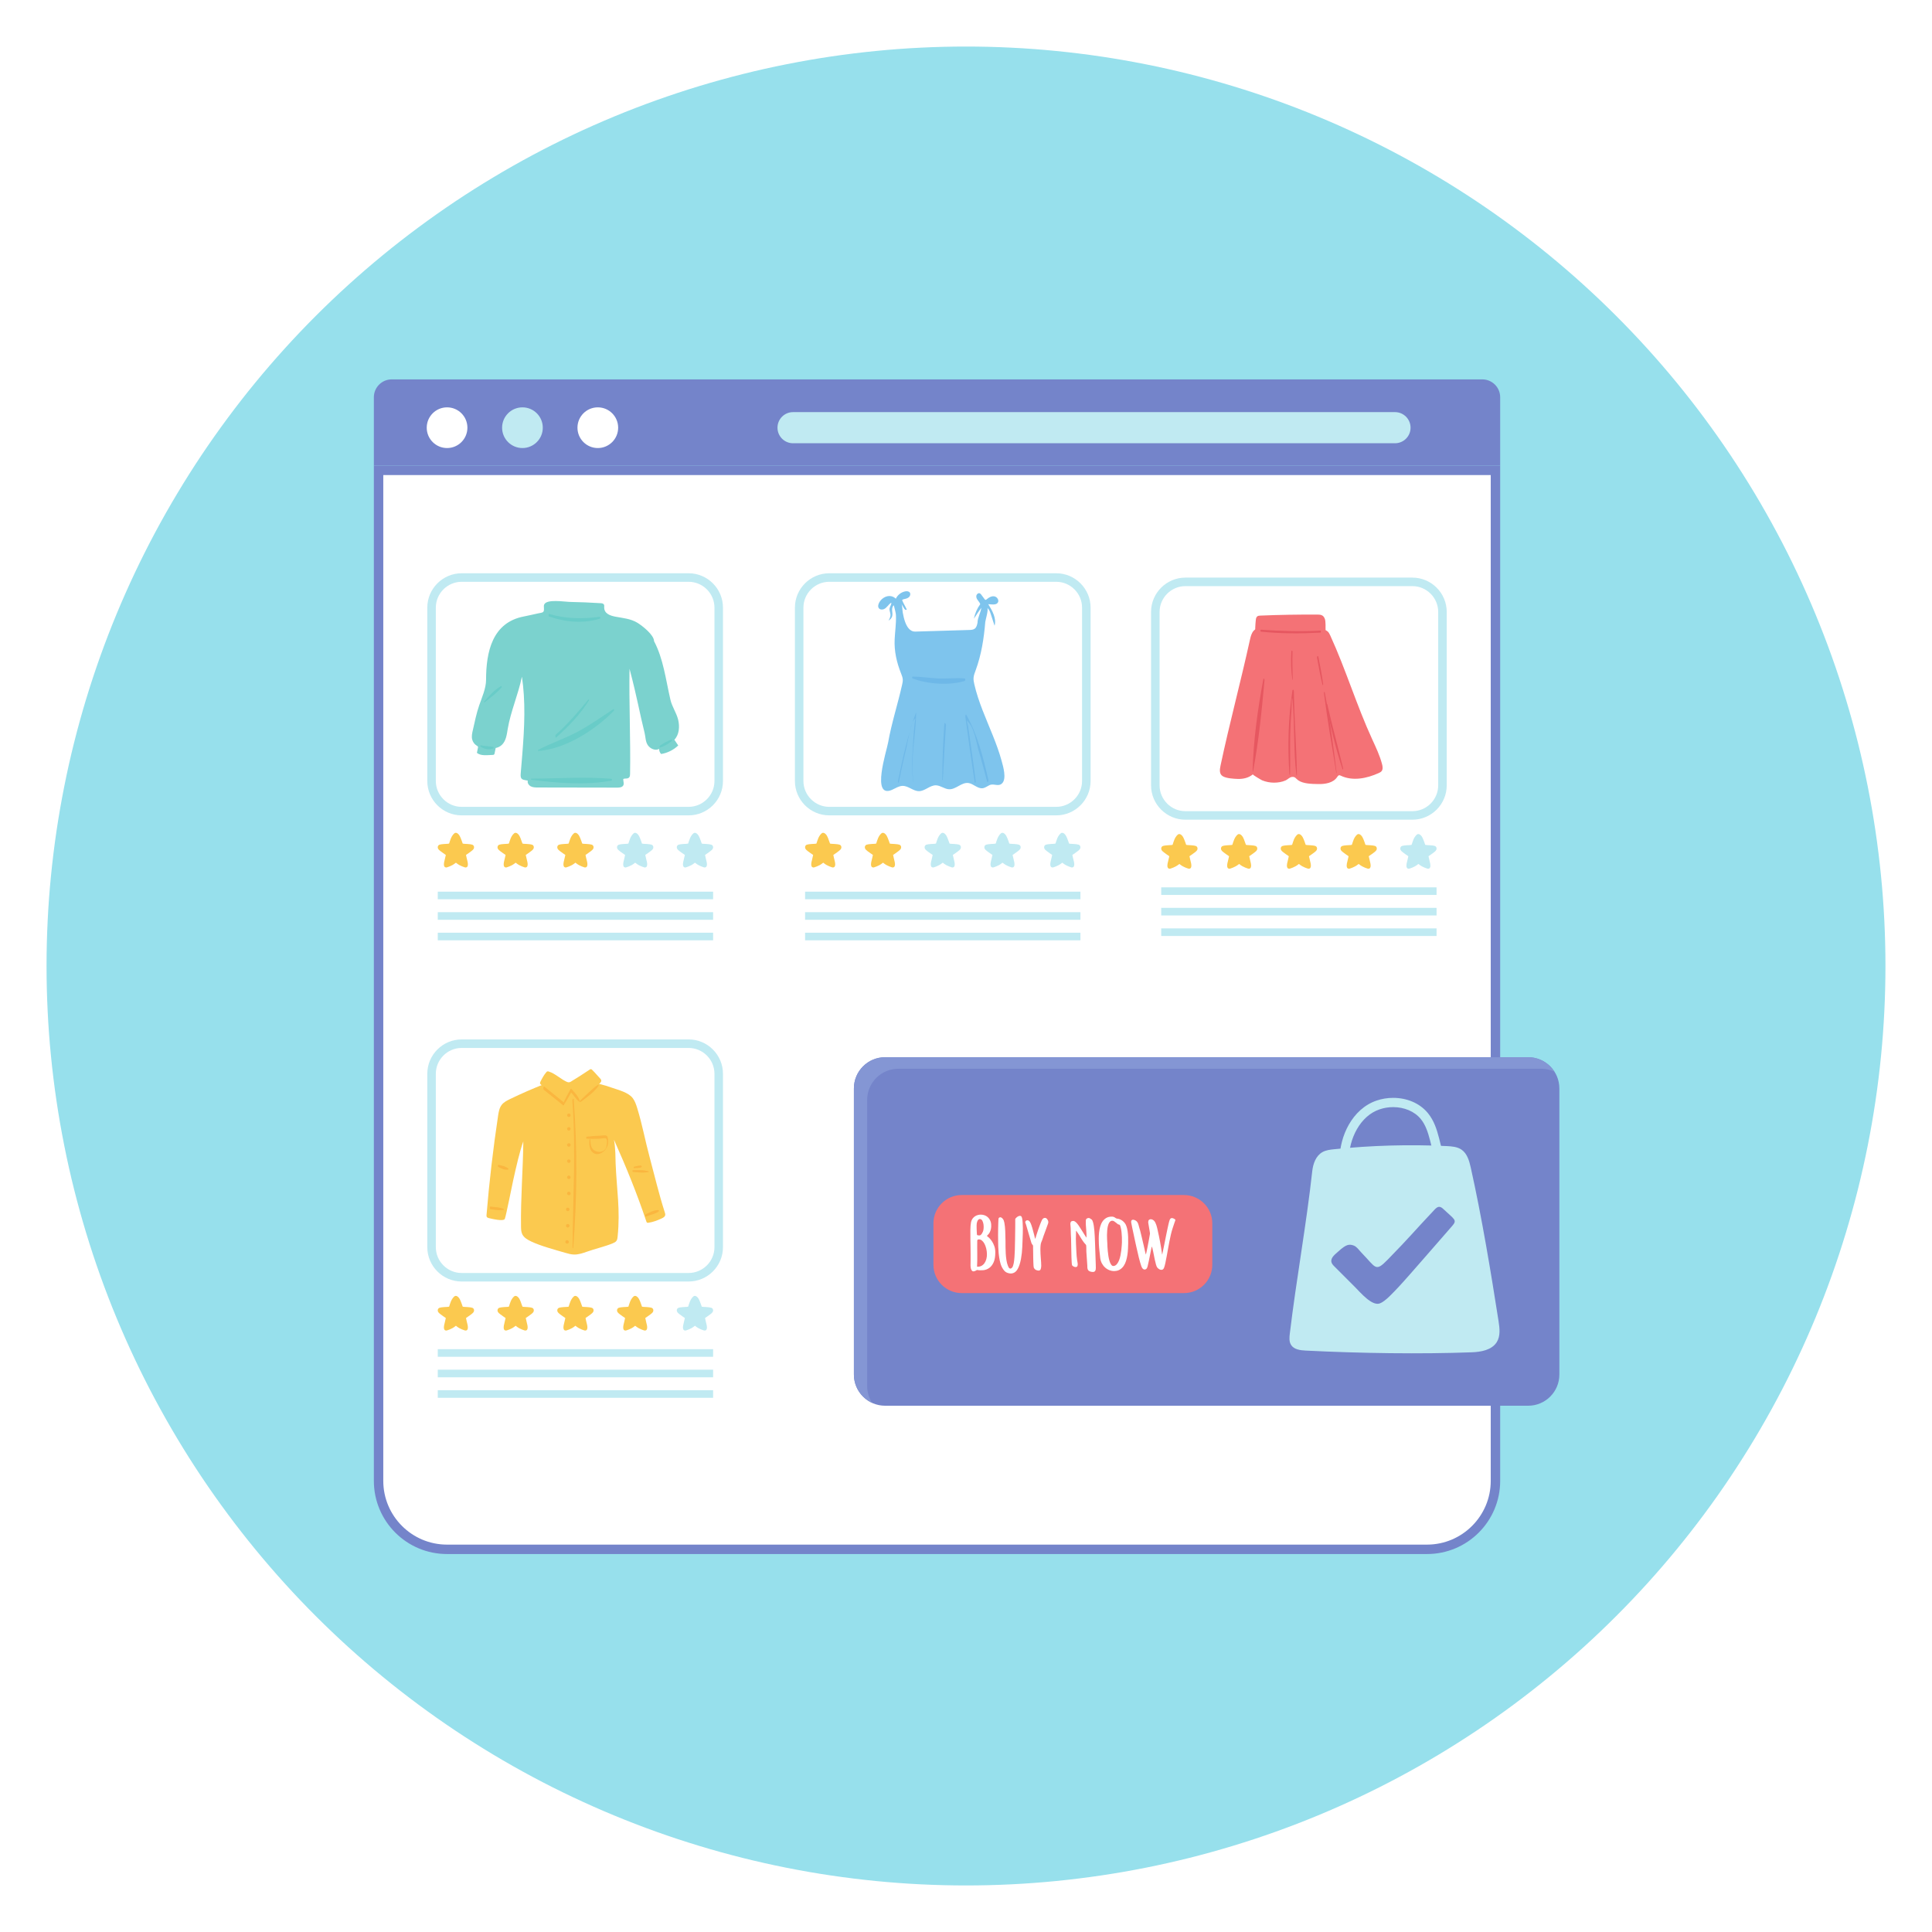 <svg xmlns="http://www.w3.org/2000/svg" xmlns:xlink="http://www.w3.org/1999/xlink" width="500" zoomAndPan="magnify" viewBox="0 0 375 375" height="500" preserveAspectRatio="xMidYMid meet" version="1.0"><defs><clipPath id="047600936f"><path d="M 9.035 9.035 L 366 9.035 L 366 366 L 9.035 366 Z M 9.035 9.035 " clip-rule="nonzero"/></clipPath><clipPath id="1d0d0c4e47"><path d="M 72.492 90 L 292 90 L 292 301.645 L 72.492 301.645 Z M 72.492 90 " clip-rule="nonzero"/></clipPath><clipPath id="798eee9ba7"><path d="M 165 205 L 302.742 205 L 302.742 273 L 165 273 Z M 165 205 " clip-rule="nonzero"/></clipPath><clipPath id="e9c57a8b2c"><path d="M 72.492 73.645 L 292 73.645 L 292 91 L 72.492 91 Z M 72.492 73.645 " clip-rule="nonzero"/></clipPath></defs><rect x="-37.5" width="450" fill="#ffffff" y="-37.5" height="450" fill-opacity="1"/><rect x="-37.5" width="450" fill="#ffffff" y="-37.5" height="450" fill-opacity="1"/><g clip-path="url(#047600936f)"><path fill="#97e0ec" d="M 365.965 187.5 C 365.965 190.418 365.891 193.34 365.75 196.254 C 365.605 199.172 365.391 202.086 365.105 204.992 C 364.816 207.898 364.461 210.797 364.031 213.684 C 363.605 216.574 363.105 219.449 362.535 222.316 C 361.965 225.18 361.324 228.027 360.617 230.863 C 359.906 233.695 359.125 236.508 358.277 239.305 C 357.43 242.098 356.516 244.871 355.531 247.621 C 354.547 250.371 353.496 253.098 352.379 255.793 C 351.262 258.492 350.078 261.164 348.828 263.801 C 347.582 266.441 346.27 269.051 344.891 271.625 C 343.516 274.203 342.074 276.742 340.574 279.25 C 339.07 281.754 337.508 284.219 335.887 286.648 C 334.266 289.078 332.582 291.465 330.844 293.809 C 329.102 296.156 327.309 298.457 325.453 300.715 C 323.602 302.973 321.695 305.184 319.734 307.348 C 317.77 309.512 315.758 311.629 313.691 313.691 C 311.629 315.758 309.512 317.77 307.348 319.734 C 305.184 321.695 302.973 323.602 300.715 325.453 C 298.457 327.309 296.156 329.102 293.809 330.844 C 291.465 332.582 289.078 334.266 286.648 335.887 C 284.219 337.508 281.754 339.07 279.25 340.574 C 276.742 342.074 274.203 343.516 271.625 344.891 C 269.051 346.27 266.441 347.582 263.801 348.828 C 261.164 350.078 258.492 351.262 255.793 352.379 C 253.098 353.496 250.371 354.547 247.621 355.531 C 244.871 356.516 242.098 357.43 239.305 358.277 C 236.508 359.125 233.695 359.906 230.863 360.617 C 228.027 361.324 225.18 361.965 222.316 362.535 C 219.449 363.105 216.574 363.605 213.684 364.031 C 210.797 364.461 207.898 364.816 204.992 365.105 C 202.086 365.391 199.172 365.605 196.254 365.75 C 193.34 365.891 190.418 365.965 187.5 365.965 C 184.578 365.965 181.66 365.891 178.742 365.75 C 175.824 365.605 172.914 365.391 170.008 365.105 C 167.102 364.816 164.203 364.461 161.312 364.031 C 158.422 363.605 155.547 363.105 152.684 362.535 C 149.816 361.965 146.969 361.324 144.137 360.617 C 141.301 359.906 138.488 359.125 135.691 358.277 C 132.898 357.43 130.125 356.516 127.375 355.531 C 124.625 354.547 121.902 353.496 119.203 352.379 C 116.504 351.262 113.836 350.078 111.195 348.828 C 108.555 347.582 105.945 346.27 103.371 344.891 C 100.797 343.516 98.254 342.074 95.75 340.574 C 93.246 339.07 90.777 337.508 88.348 335.887 C 85.922 334.266 83.535 332.582 81.188 330.844 C 78.84 329.102 76.539 327.309 74.281 325.453 C 72.023 323.602 69.812 321.695 67.648 319.734 C 65.484 317.77 63.371 315.758 61.305 313.691 C 59.238 311.629 57.227 309.512 55.266 307.348 C 53.305 305.184 51.398 302.973 49.543 300.715 C 47.691 298.457 45.895 296.156 44.156 293.809 C 42.414 291.465 40.734 289.078 39.109 286.648 C 37.488 284.219 35.926 281.754 34.426 279.25 C 32.922 276.742 31.484 274.203 30.105 271.625 C 28.73 269.051 27.418 266.441 26.168 263.801 C 24.918 261.164 23.738 258.492 22.617 255.793 C 21.5 253.098 20.449 250.371 19.465 247.621 C 18.484 244.871 17.566 242.098 16.719 239.305 C 15.871 236.508 15.094 233.695 14.383 230.863 C 13.672 228.027 13.031 225.18 12.465 222.316 C 11.895 219.449 11.395 216.574 10.965 213.684 C 10.539 210.797 10.18 207.898 9.895 204.992 C 9.605 202.086 9.391 199.172 9.25 196.254 C 9.105 193.34 9.035 190.418 9.035 187.5 C 9.035 184.578 9.105 181.66 9.25 178.742 C 9.391 175.824 9.605 172.914 9.895 170.008 C 10.18 167.102 10.539 164.203 10.965 161.312 C 11.395 158.422 11.895 155.547 12.465 152.684 C 13.031 149.816 13.672 146.969 14.383 144.137 C 15.094 141.301 15.871 138.488 16.719 135.691 C 17.566 132.898 18.484 130.125 19.465 127.375 C 20.449 124.625 21.5 121.902 22.617 119.203 C 23.738 116.504 24.918 113.836 26.168 111.195 C 27.418 108.555 28.73 105.945 30.105 103.371 C 31.484 100.797 32.922 98.254 34.426 95.75 C 35.926 93.246 37.488 90.777 39.109 88.348 C 40.734 85.922 42.414 83.535 44.156 81.188 C 45.895 78.84 47.691 76.539 49.543 74.281 C 51.398 72.023 53.305 69.812 55.266 67.648 C 57.227 65.484 59.238 63.371 61.305 61.305 C 63.371 59.238 65.484 57.227 67.648 55.266 C 69.812 53.305 72.023 51.398 74.281 49.543 C 76.539 47.691 78.84 45.895 81.188 44.156 C 83.535 42.414 85.922 40.734 88.348 39.109 C 90.777 37.488 93.246 35.926 95.75 34.426 C 98.254 32.922 100.797 31.484 103.371 30.105 C 105.945 28.73 108.555 27.418 111.195 26.168 C 113.836 24.918 116.504 23.738 119.203 22.617 C 121.902 21.5 124.625 20.449 127.375 19.465 C 130.125 18.484 132.898 17.566 135.691 16.719 C 138.488 15.871 141.301 15.094 144.137 14.383 C 146.969 13.672 149.816 13.031 152.684 12.465 C 155.547 11.895 158.422 11.395 161.312 10.965 C 164.203 10.539 167.102 10.18 170.008 9.895 C 172.914 9.605 175.824 9.391 178.742 9.25 C 181.66 9.105 184.578 9.035 187.5 9.035 C 190.418 9.035 193.34 9.105 196.254 9.25 C 199.172 9.391 202.086 9.605 204.992 9.895 C 207.898 10.18 210.797 10.539 213.684 10.965 C 216.574 11.395 219.449 11.895 222.316 12.465 C 225.18 13.031 228.027 13.672 230.863 14.383 C 233.695 15.094 236.508 15.871 239.305 16.719 C 242.098 17.566 244.871 18.484 247.621 19.465 C 250.371 20.449 253.098 21.5 255.793 22.617 C 258.492 23.738 261.164 24.918 263.801 26.168 C 266.441 27.418 269.051 28.73 271.625 30.105 C 274.203 31.484 276.742 32.922 279.25 34.426 C 281.754 35.926 284.219 37.488 286.648 39.109 C 289.078 40.734 291.465 42.414 293.809 44.156 C 296.156 45.895 298.457 47.691 300.715 49.543 C 302.973 51.398 305.184 53.305 307.348 55.266 C 309.512 57.227 311.629 59.238 313.691 61.305 C 315.758 63.371 317.77 65.484 319.734 67.648 C 321.695 69.812 323.602 72.023 325.453 74.281 C 327.309 76.539 329.102 78.84 330.844 81.188 C 332.582 83.535 334.266 85.922 335.887 88.348 C 337.508 90.777 339.07 93.246 340.574 95.75 C 342.074 98.254 343.516 100.797 344.891 103.371 C 346.27 105.945 347.582 108.555 348.828 111.195 C 350.078 113.836 351.262 116.504 352.379 119.203 C 353.496 121.902 354.547 124.625 355.531 127.375 C 356.516 130.125 357.43 132.898 358.277 135.691 C 359.125 138.488 359.906 141.301 360.617 144.137 C 361.324 146.969 361.965 149.816 362.535 152.684 C 363.105 155.547 363.605 158.422 364.031 161.312 C 364.461 164.203 364.816 167.102 365.105 170.008 C 365.391 172.914 365.605 175.824 365.75 178.742 C 365.891 181.66 365.965 184.578 365.965 187.5 Z M 365.965 187.5 " fill-opacity="1" fill-rule="nonzero"/></g><path fill="#ffffff" d="M 86.766 300.723 C 79.441 300.723 73.48 294.762 73.48 287.438 L 73.48 91.289 L 290.27 91.289 L 290.27 287.438 C 290.27 294.762 284.309 300.723 276.984 300.723 L 86.766 300.723 " fill-opacity="1" fill-rule="nonzero"/><g clip-path="url(#1d0d0c4e47)"><path fill="#7484ca" d="M 291.184 90.375 L 72.566 90.375 L 72.566 287.438 C 72.566 295.281 78.922 301.637 86.766 301.637 L 276.984 301.637 C 284.824 301.637 291.184 295.281 291.184 287.438 Z M 289.352 92.207 L 289.352 287.438 C 289.352 294.258 283.805 299.809 276.984 299.809 L 86.766 299.809 C 79.945 299.809 74.395 294.258 74.395 287.438 L 74.395 92.207 L 289.352 92.207 " fill-opacity="1" fill-rule="nonzero"/></g><path fill="#c0eaf2" d="M 133.664 157.438 L 133.664 156.609 L 89.605 156.609 C 88.227 156.609 86.977 156.047 86.066 155.133 C 85.156 154.223 84.594 152.973 84.594 151.594 L 84.594 117.941 C 84.594 116.562 85.156 115.312 86.066 114.398 C 86.977 113.488 88.227 112.926 89.605 112.926 L 133.664 112.926 C 135.039 112.926 136.289 113.488 137.203 114.398 C 138.113 115.312 138.676 116.562 138.676 117.941 L 138.676 151.594 C 138.676 152.973 138.113 154.223 137.203 155.133 C 136.289 156.047 135.039 156.609 133.664 156.609 L 133.664 158.262 C 137.336 158.262 140.328 155.27 140.328 151.594 L 140.328 117.941 C 140.328 114.27 137.336 111.273 133.664 111.27 L 89.605 111.27 C 85.934 111.273 82.941 114.27 82.938 117.941 L 82.938 151.594 C 82.941 155.27 85.934 158.262 89.605 158.262 L 133.664 158.262 L 133.664 157.438 " fill-opacity="1" fill-rule="nonzero"/><path fill="#fbc94f" d="M 91.879 164.09 C 91.82 164.023 91.738 163.98 91.656 163.949 C 91.332 163.824 90.176 163.789 90.039 163.777 L 89.809 163.734 C 89.688 163.355 89.578 163.062 89.414 162.652 C 89.32 162.422 89.188 162.145 89.016 161.957 C 88.863 161.785 88.652 161.617 88.41 161.648 C 88.109 161.688 87.715 162.262 87.551 162.652 C 87.402 163 87.293 163.355 87.172 163.734 L 86.941 163.777 C 86.805 163.789 85.652 163.824 85.324 163.949 C 85.242 163.98 85.164 164.023 85.102 164.09 C 84.949 164.25 84.93 164.527 85.027 164.719 C 85.125 164.922 85.32 165.066 85.492 165.203 C 85.668 165.344 85.852 165.473 86.035 165.602 C 86.191 165.711 86.344 165.82 86.504 165.922 L 86.527 165.945 L 86.527 165.973 C 86.461 166.32 86.371 166.66 86.289 167 C 86.238 167.223 86.176 167.422 86.168 167.648 C 86.16 167.895 86.156 168.223 86.434 168.34 C 86.531 168.387 86.648 168.387 86.754 168.355 C 87.105 168.25 87.457 168.098 87.828 167.906 C 88.035 167.797 88.254 167.629 88.492 167.445 C 88.727 167.629 88.945 167.797 89.152 167.906 C 89.527 168.098 89.875 168.25 90.23 168.355 C 90.332 168.387 90.449 168.387 90.551 168.34 C 90.828 168.223 90.82 167.895 90.812 167.648 C 90.805 167.422 90.742 167.223 90.691 167 C 90.613 166.66 90.52 166.32 90.457 165.973 L 90.457 165.945 L 90.48 165.922 C 90.641 165.82 90.793 165.711 90.945 165.602 C 91.133 165.473 91.316 165.344 91.492 165.203 C 91.664 165.066 91.855 164.922 91.957 164.719 C 92.051 164.527 92.035 164.25 91.879 164.09 " fill-opacity="1" fill-rule="nonzero"/><path fill="#fbc94f" d="M 103.48 164.09 C 103.418 164.023 103.34 163.98 103.258 163.949 C 102.93 163.824 101.777 163.789 101.641 163.777 L 101.41 163.734 C 101.285 163.355 101.18 163.062 101.016 162.652 C 100.922 162.422 100.785 162.145 100.617 161.957 C 100.461 161.785 100.25 161.617 100.008 161.648 C 99.711 161.688 99.312 162.262 99.148 162.652 C 99.004 163 98.895 163.355 98.77 163.734 L 98.543 163.777 C 98.406 163.789 97.25 163.824 96.922 163.949 C 96.844 163.98 96.762 164.023 96.703 164.09 C 96.547 164.25 96.531 164.527 96.625 164.719 C 96.727 164.922 96.918 165.066 97.09 165.203 C 97.266 165.344 97.449 165.473 97.633 165.602 C 97.789 165.711 97.941 165.82 98.102 165.922 L 98.125 165.945 L 98.125 165.973 C 98.062 166.32 97.969 166.66 97.891 167 C 97.84 167.223 97.777 167.422 97.77 167.648 C 97.762 167.895 97.754 168.223 98.031 168.34 C 98.133 168.387 98.246 168.387 98.352 168.355 C 98.707 168.25 99.055 168.098 99.43 167.906 C 99.637 167.797 99.855 167.629 100.09 167.445 C 100.324 167.629 100.547 167.797 100.75 167.906 C 101.125 168.098 101.477 168.25 101.828 168.355 C 101.934 168.387 102.051 168.387 102.148 168.34 C 102.426 168.223 102.418 167.895 102.414 167.648 C 102.406 167.422 102.344 167.223 102.293 167 C 102.211 166.66 102.121 166.32 102.055 165.973 L 102.055 165.945 L 102.078 165.922 C 102.238 165.82 102.391 165.711 102.547 165.602 C 102.73 165.473 102.914 165.344 103.09 165.203 C 103.262 165.066 103.457 164.922 103.555 164.719 C 103.652 164.527 103.633 164.25 103.48 164.09 " fill-opacity="1" fill-rule="nonzero"/><path fill="#fbc94f" d="M 115.078 164.09 C 115.02 164.023 114.938 163.98 114.855 163.949 C 114.531 163.824 113.375 163.789 113.238 163.777 L 113.008 163.734 C 112.887 163.355 112.777 163.062 112.613 162.652 C 112.52 162.422 112.387 162.145 112.215 161.957 C 112.062 161.785 111.852 161.617 111.609 161.648 C 111.309 161.688 110.914 162.262 110.75 162.652 C 110.602 163 110.492 163.355 110.371 163.734 L 110.141 163.777 C 110.004 163.789 108.852 163.824 108.523 163.949 C 108.441 163.98 108.363 164.023 108.301 164.09 C 108.148 164.25 108.129 164.527 108.227 164.719 C 108.324 164.922 108.52 165.066 108.691 165.203 C 108.867 165.344 109.051 165.473 109.234 165.602 C 109.391 165.711 109.543 165.82 109.703 165.922 L 109.727 165.945 L 109.727 165.973 C 109.66 166.32 109.566 166.66 109.488 167 C 109.438 167.223 109.375 167.422 109.367 167.648 C 109.359 167.895 109.355 168.223 109.633 168.34 C 109.73 168.387 109.848 168.387 109.949 168.355 C 110.305 168.25 110.656 168.098 111.027 167.906 C 111.234 167.797 111.453 167.629 111.691 167.445 C 111.926 167.629 112.145 167.797 112.352 167.906 C 112.723 168.098 113.074 168.25 113.43 168.355 C 113.531 168.387 113.648 168.387 113.746 168.34 C 114.027 168.223 114.02 167.895 114.012 167.648 C 114.004 167.422 113.941 167.223 113.891 167 C 113.812 166.66 113.719 166.32 113.656 165.973 L 113.656 165.945 L 113.68 165.922 C 113.84 165.82 113.988 165.711 114.145 165.602 C 114.332 165.473 114.516 165.344 114.691 165.203 C 114.863 165.066 115.055 164.922 115.156 164.719 C 115.25 164.527 115.234 164.25 115.078 164.09 " fill-opacity="1" fill-rule="nonzero"/><path fill="#c0eaf2" d="M 126.68 164.09 C 126.617 164.023 126.539 163.98 126.457 163.949 C 126.129 163.824 124.977 163.789 124.84 163.777 L 124.609 163.734 C 124.488 163.355 124.379 163.062 124.215 162.652 C 124.121 162.422 123.984 162.145 123.816 161.957 C 123.66 161.785 123.449 161.617 123.207 161.648 C 122.906 161.688 122.512 162.262 122.348 162.652 C 122.203 163 122.094 163.355 121.973 163.734 L 121.742 163.777 C 121.605 163.789 120.449 163.824 120.121 163.949 C 120.043 163.98 119.961 164.023 119.902 164.09 C 119.746 164.25 119.73 164.527 119.824 164.719 C 119.926 164.922 120.117 165.066 120.289 165.203 C 120.465 165.344 120.648 165.473 120.832 165.602 C 120.988 165.711 121.141 165.82 121.301 165.922 L 121.324 165.945 L 121.324 165.973 C 121.262 166.32 121.168 166.66 121.09 167 C 121.039 167.223 120.973 167.422 120.969 167.648 C 120.961 167.895 120.953 168.223 121.23 168.34 C 121.332 168.387 121.445 168.387 121.551 168.355 C 121.902 168.25 122.254 168.098 122.629 167.906 C 122.836 167.797 123.055 167.629 123.289 167.445 C 123.523 167.629 123.746 167.797 123.949 167.906 C 124.324 168.098 124.676 168.25 125.027 168.355 C 125.133 168.387 125.246 168.387 125.348 168.34 C 125.625 168.223 125.617 167.895 125.613 167.648 C 125.605 167.422 125.543 167.223 125.488 167 C 125.41 166.66 125.32 166.32 125.254 165.973 L 125.254 165.945 L 125.277 165.922 C 125.438 165.82 125.59 165.711 125.746 165.602 C 125.93 165.473 126.113 165.344 126.289 165.203 C 126.461 165.066 126.656 164.922 126.754 164.719 C 126.848 164.527 126.832 164.25 126.68 164.09 " fill-opacity="1" fill-rule="nonzero"/><path fill="#c0eaf2" d="M 138.277 164.09 C 138.219 164.023 138.137 163.98 138.055 163.949 C 137.73 163.824 136.574 163.789 136.438 163.777 L 136.207 163.734 C 136.086 163.355 135.977 163.062 135.812 162.652 C 135.719 162.422 135.586 162.145 135.414 161.957 C 135.262 161.785 135.051 161.617 134.809 161.648 C 134.508 161.688 134.113 162.262 133.949 162.652 C 133.801 163 133.691 163.355 133.57 163.734 L 133.34 163.777 C 133.203 163.789 132.051 163.824 131.723 163.949 C 131.641 163.98 131.562 164.023 131.5 164.09 C 131.344 164.25 131.328 164.527 131.426 164.719 C 131.523 164.922 131.719 165.066 131.891 165.203 C 132.062 165.344 132.25 165.473 132.434 165.602 C 132.59 165.711 132.742 165.82 132.902 165.922 L 132.926 165.945 L 132.926 165.973 C 132.859 166.32 132.77 166.66 132.688 167 C 132.637 167.223 132.574 167.422 132.566 167.648 C 132.559 167.895 132.555 168.223 132.832 168.34 C 132.93 168.387 133.047 168.387 133.148 168.355 C 133.504 168.25 133.855 168.098 134.227 167.906 C 134.434 167.797 134.652 167.629 134.891 167.445 C 135.125 167.629 135.344 167.797 135.551 167.906 C 135.926 168.098 136.273 168.25 136.629 168.355 C 136.73 168.387 136.848 168.387 136.945 168.34 C 137.223 168.223 137.219 167.895 137.211 167.648 C 137.203 167.422 137.141 167.223 137.09 167 C 137.012 166.66 136.918 166.32 136.855 165.973 L 136.855 165.945 L 136.879 165.922 C 137.039 165.82 137.191 165.711 137.344 165.602 C 137.531 165.473 137.715 165.344 137.891 165.203 C 138.062 165.066 138.254 164.922 138.355 164.719 C 138.449 164.527 138.434 164.25 138.277 164.09 " fill-opacity="1" fill-rule="nonzero"/><path fill="#c0eaf2" d="M 138.414 174.547 L 84.969 174.547 L 84.969 173.074 L 138.414 173.074 L 138.414 174.547 " fill-opacity="1" fill-rule="nonzero"/><path fill="#c0eaf2" d="M 138.414 178.531 L 84.969 178.531 L 84.969 177.055 L 138.414 177.055 L 138.414 178.531 " fill-opacity="1" fill-rule="nonzero"/><path fill="#c0eaf2" d="M 138.414 182.512 L 84.969 182.512 L 84.969 181.039 L 138.414 181.039 L 138.414 182.512 " fill-opacity="1" fill-rule="nonzero"/><path fill="#7bd2ce" d="M 101.672 134.836 C 102.004 139.93 101.477 145.152 101.066 150.191 C 100.969 151.406 101.473 151.324 102.445 151.52 C 102.32 151.961 102.637 152.434 103.051 152.641 C 103.461 152.844 103.941 152.852 104.402 152.852 C 109.535 152.859 114.672 152.867 119.809 152.879 C 120.246 152.879 120.773 152.828 120.98 152.441 C 121.176 152.074 120.953 151.625 120.973 151.207 C 121.336 151.02 121.82 151.238 122.121 150.891 C 122.281 150.707 122.293 150.441 122.297 150.199 C 122.41 143.645 122.078 136.352 122.191 129.801 C 123.73 135.641 124.113 138.246 125.109 142.223 C 125.316 143.043 125.266 143.949 125.746 144.645 C 126.223 145.34 127.199 145.766 127.941 145.363 C 127.926 145.727 128.07 146.094 128.328 146.352 C 129.566 146.148 130.738 145.562 131.645 144.695 C 131.395 144.324 131.145 143.953 130.895 143.582 C 131.848 142.586 131.953 141.023 131.625 139.68 C 131.293 138.34 130.438 137.168 130.129 135.82 C 129.219 131.887 128.758 127.852 126.949 124.449 C 126.949 123.234 124.637 121.438 123.727 120.883 C 122.43 120.094 120.949 119.973 119.492 119.703 C 118.484 119.516 117.25 119.133 117.273 117.863 C 117.277 117.68 117.309 117.484 117.215 117.328 C 117.09 117.129 116.816 117.09 116.582 117.078 C 114.562 116.949 112.539 116.867 110.516 116.828 C 109.57 116.809 106.121 116.227 105.629 117.332 C 105.543 117.523 105.559 117.738 105.574 117.949 C 105.656 118.992 105.352 118.859 104.383 119.07 C 103.48 119.266 102.586 119.48 101.68 119.656 C 95.551 120.824 94.348 126.531 94.344 131.977 C 94.344 133.598 93.535 135.391 93.012 136.902 C 92.461 138.488 92.164 140.062 91.781 141.703 C 91.641 142.305 91.5 142.934 91.652 143.535 C 91.777 144.039 92.117 144.488 92.566 144.75 C 92.645 144.797 92.734 144.844 92.77 144.93 C 92.793 144.996 92.781 145.07 92.77 145.137 C 92.711 145.465 92.645 145.793 92.57 146.121 C 93.34 146.789 94.688 146.547 95.605 146.531 C 95.711 146.527 95.824 146.523 95.898 146.449 C 95.965 146.391 95.988 146.297 96.004 146.207 C 96.074 145.863 96.141 145.523 96.211 145.184 C 96.656 145.105 97.078 144.895 97.406 144.586 C 98.23 143.809 98.367 142.574 98.555 141.457 C 99.113 138.117 100.594 134.797 101.301 131.344 C 101.477 132.5 101.598 133.664 101.672 134.836 " fill-opacity="1" fill-rule="nonzero"/><path fill="#69ccc8" d="M 106.566 119.66 C 109.777 120.77 113.156 121.07 116.445 120.086 C 116.539 120.059 116.531 119.707 116.445 119.715 C 113.066 120.156 109.855 120.137 106.562 119.16 C 106.473 119.133 106.422 119.613 106.566 119.66 " fill-opacity="1" fill-rule="nonzero"/><path fill="#69ccc8" d="M 128.125 145.102 C 128.512 144.945 128.926 144.812 129.285 144.598 C 129.676 144.363 130.055 144.094 130.414 143.816 C 130.457 143.781 130.469 143.531 130.398 143.551 C 129.535 143.816 128.824 144.238 128.082 144.742 C 128.004 144.797 128.004 145.148 128.125 145.102 " fill-opacity="1" fill-rule="nonzero"/><path fill="#69ccc8" d="M 93.277 144.953 C 94.07 145.391 94.922 145.629 95.781 145.25 C 95.848 145.219 95.84 145 95.762 144.984 C 94.949 144.824 94.109 144.84 93.293 144.656 C 93.211 144.637 93.215 144.918 93.277 144.953 " fill-opacity="1" fill-rule="nonzero"/><path fill="#69ccc8" d="M 93.98 136.387 C 95.145 135.438 96.383 134.574 97.363 133.43 C 97.402 133.383 97.406 133.105 97.312 133.152 C 95.973 133.844 94.941 135.102 93.945 136.203 L 93.98 136.387 " fill-opacity="1" fill-rule="nonzero"/><path fill="#69ccc8" d="M 104.438 145.773 C 109.781 145.387 115.492 141.703 119.137 137.973 C 119.195 137.914 119.195 137.551 119.098 137.617 C 116.797 139.121 114.57 140.719 112.141 142.016 C 109.637 143.352 106.93 144.25 104.426 145.574 L 104.438 145.773 " fill-opacity="1" fill-rule="nonzero"/><path fill="#69ccc8" d="M 107.93 143.172 C 110.324 141.047 112.594 138.691 114.309 135.973 C 114.34 135.918 114.32 135.656 114.25 135.742 C 112.219 138.156 110.234 140.527 107.859 142.621 C 107.723 142.742 107.812 143.273 107.93 143.172 " fill-opacity="1" fill-rule="nonzero"/><path fill="#69ccc8" d="M 103.082 151.336 C 108.047 152 113.773 152.453 118.719 151.504 C 118.805 151.492 118.805 151.176 118.719 151.168 C 113.621 150.727 108.215 151.117 103.082 151.133 L 103.082 151.336 " fill-opacity="1" fill-rule="nonzero"/><path fill="#c0eaf2" d="M 205.016 157.438 L 205.016 156.609 L 160.957 156.609 C 159.582 156.609 158.332 156.047 157.418 155.133 C 156.508 154.223 155.945 152.973 155.945 151.594 L 155.945 117.941 C 155.945 116.562 156.508 115.312 157.418 114.398 C 158.332 113.488 159.582 112.926 160.957 112.926 L 205.016 112.926 C 206.395 112.926 207.645 113.488 208.555 114.398 C 209.465 115.312 210.027 116.562 210.027 117.941 L 210.027 151.594 C 210.027 152.973 209.465 154.223 208.555 155.133 C 207.645 156.047 206.395 156.609 205.016 156.609 L 205.016 158.262 C 208.688 158.262 211.68 155.27 211.684 151.594 L 211.684 117.941 C 211.68 114.27 208.688 111.273 205.016 111.27 L 160.957 111.27 C 157.285 111.273 154.293 114.27 154.293 117.941 L 154.293 151.594 C 154.293 155.27 157.285 158.262 160.957 158.262 L 205.016 158.262 L 205.016 157.438 " fill-opacity="1" fill-rule="nonzero"/><path fill="#fbc94f" d="M 163.176 164.09 C 163.117 164.023 163.035 163.98 162.957 163.949 C 162.629 163.824 161.473 163.789 161.336 163.777 L 161.109 163.734 C 160.984 163.355 160.879 163.062 160.715 162.652 C 160.621 162.422 160.484 162.145 160.316 161.957 C 160.16 161.785 159.949 161.617 159.707 161.648 C 159.406 161.688 159.012 162.262 158.848 162.652 C 158.699 163 158.594 163.355 158.469 163.734 L 158.238 163.777 C 158.102 163.789 156.949 163.824 156.621 163.949 C 156.539 163.98 156.461 164.023 156.398 164.09 C 156.246 164.25 156.23 164.527 156.324 164.719 C 156.426 164.922 156.617 165.066 156.789 165.203 C 156.965 165.344 157.148 165.473 157.332 165.602 C 157.488 165.711 157.641 165.82 157.801 165.922 L 157.824 165.945 L 157.824 165.973 C 157.758 166.32 157.668 166.66 157.59 167 C 157.535 167.223 157.473 167.422 157.465 167.648 C 157.461 167.895 157.453 168.223 157.73 168.34 C 157.828 168.387 157.945 168.387 158.051 168.355 C 158.402 168.25 158.754 168.098 159.129 167.906 C 159.332 167.797 159.555 167.629 159.789 167.445 C 160.023 167.629 160.242 167.797 160.449 167.906 C 160.824 168.098 161.172 168.25 161.527 168.355 C 161.633 168.387 161.746 168.387 161.848 168.34 C 162.125 168.223 162.117 167.895 162.109 167.648 C 162.105 167.422 162.039 167.223 161.988 167 C 161.91 166.66 161.816 166.32 161.754 165.973 L 161.754 165.945 L 161.777 165.922 C 161.938 165.82 162.09 165.711 162.246 165.602 C 162.43 165.473 162.613 165.344 162.789 165.203 C 162.961 165.066 163.152 164.922 163.254 164.719 C 163.348 164.527 163.332 164.25 163.176 164.09 " fill-opacity="1" fill-rule="nonzero"/><path fill="#fbc94f" d="M 174.777 164.09 C 174.715 164.023 174.637 163.98 174.555 163.949 C 174.227 163.824 173.074 163.789 172.938 163.777 L 172.707 163.734 C 172.586 163.355 172.477 163.062 172.312 162.652 C 172.219 162.422 172.086 162.145 171.914 161.957 C 171.762 161.785 171.551 161.617 171.309 161.648 C 171.008 161.688 170.609 162.262 170.445 162.652 C 170.301 163 170.191 163.355 170.07 163.734 L 169.84 163.777 C 169.703 163.789 168.547 163.824 168.223 163.949 C 168.141 163.98 168.062 164.023 168 164.09 C 167.844 164.25 167.828 164.527 167.922 164.719 C 168.023 164.922 168.215 165.066 168.387 165.203 C 168.562 165.344 168.746 165.473 168.934 165.602 C 169.09 165.711 169.238 165.82 169.398 165.922 L 169.422 165.945 L 169.422 165.973 C 169.359 166.32 169.266 166.66 169.188 167 C 169.137 167.223 169.074 167.422 169.066 167.648 C 169.059 167.895 169.051 168.223 169.332 168.34 C 169.43 168.387 169.547 168.387 169.648 168.355 C 170.004 168.25 170.355 168.098 170.727 167.906 C 170.934 167.797 171.152 167.629 171.387 167.445 C 171.625 167.629 171.844 167.797 172.051 167.906 C 172.422 168.098 172.773 168.25 173.129 168.355 C 173.23 168.387 173.348 168.387 173.445 168.34 C 173.723 168.223 173.719 167.895 173.711 167.648 C 173.703 167.422 173.641 167.223 173.59 167 C 173.512 166.66 173.418 166.32 173.352 165.973 L 173.352 165.945 L 173.375 165.922 C 173.539 165.82 173.688 165.711 173.844 165.602 C 174.027 165.473 174.211 165.344 174.387 165.203 C 174.559 165.066 174.754 164.922 174.852 164.719 C 174.949 164.527 174.934 164.25 174.777 164.09 " fill-opacity="1" fill-rule="nonzero"/><path fill="#c0eaf2" d="M 186.375 164.09 C 186.316 164.023 186.234 163.98 186.156 163.949 C 185.828 163.824 184.672 163.789 184.535 163.777 L 184.309 163.734 C 184.184 163.355 184.074 163.062 183.91 162.652 C 183.82 162.422 183.684 162.145 183.512 161.957 C 183.359 161.785 183.148 161.617 182.906 161.648 C 182.605 161.688 182.211 162.262 182.047 162.652 C 181.898 163 181.793 163.355 181.668 163.734 L 181.438 163.777 C 181.301 163.789 180.148 163.824 179.82 163.949 C 179.738 163.98 179.66 164.023 179.598 164.09 C 179.445 164.25 179.43 164.527 179.523 164.719 C 179.621 164.922 179.816 165.066 179.988 165.203 C 180.164 165.344 180.348 165.473 180.531 165.602 C 180.688 165.711 180.84 165.82 181 165.922 L 181.023 165.945 L 181.023 165.973 C 180.961 166.32 180.867 166.66 180.789 167 C 180.734 167.223 180.672 167.422 180.668 167.648 C 180.66 167.895 180.652 168.223 180.93 168.34 C 181.027 168.387 181.145 168.387 181.25 168.355 C 181.602 168.25 181.953 168.098 182.324 167.906 C 182.531 167.797 182.754 167.629 182.988 167.445 C 183.223 167.629 183.441 167.797 183.648 167.906 C 184.023 168.098 184.371 168.25 184.727 168.355 C 184.832 168.387 184.945 168.387 185.047 168.34 C 185.324 168.223 185.316 167.895 185.309 167.648 C 185.305 167.422 185.238 167.223 185.188 167 C 185.109 166.66 185.02 166.32 184.953 165.973 L 184.953 165.945 L 184.977 165.922 C 185.137 165.82 185.289 165.711 185.445 165.602 C 185.629 165.473 185.812 165.344 185.988 165.203 C 186.16 165.066 186.352 164.922 186.453 164.719 C 186.547 164.527 186.531 164.25 186.375 164.09 " fill-opacity="1" fill-rule="nonzero"/><path fill="#c0eaf2" d="M 197.977 164.09 C 197.914 164.023 197.836 163.98 197.754 163.949 C 197.426 163.824 196.273 163.789 196.137 163.777 L 195.906 163.734 C 195.785 163.355 195.676 163.062 195.512 162.652 C 195.418 162.422 195.281 162.145 195.113 161.957 C 194.957 161.785 194.746 161.617 194.504 161.648 C 194.207 161.688 193.809 162.262 193.645 162.652 C 193.5 163 193.391 163.355 193.27 163.734 L 193.039 163.777 C 192.902 163.789 191.746 163.824 191.422 163.949 C 191.34 163.98 191.258 164.023 191.199 164.09 C 191.043 164.25 191.027 164.527 191.121 164.719 C 191.223 164.922 191.414 165.066 191.59 165.203 C 191.762 165.344 191.949 165.473 192.133 165.602 C 192.289 165.711 192.438 165.82 192.598 165.922 L 192.621 165.945 L 192.621 165.973 C 192.559 166.32 192.465 166.66 192.387 167 C 192.336 167.223 192.273 167.422 192.266 167.648 C 192.258 167.895 192.254 168.223 192.531 168.34 C 192.629 168.387 192.742 168.387 192.848 168.355 C 193.203 168.25 193.555 168.098 193.926 167.906 C 194.133 167.797 194.352 167.629 194.586 167.445 C 194.824 167.629 195.043 167.797 195.25 167.906 C 195.621 168.098 195.973 168.25 196.328 168.355 C 196.43 168.387 196.547 168.387 196.645 168.34 C 196.922 168.223 196.918 167.895 196.91 167.648 C 196.902 167.422 196.84 167.223 196.789 167 C 196.711 166.66 196.617 166.32 196.551 165.973 L 196.551 165.945 L 196.578 165.922 C 196.734 165.82 196.887 165.711 197.043 165.602 C 197.227 165.473 197.41 165.344 197.586 165.203 C 197.758 165.066 197.953 164.922 198.055 164.719 C 198.148 164.527 198.133 164.25 197.977 164.09 " fill-opacity="1" fill-rule="nonzero"/><path fill="#c0eaf2" d="M 209.574 164.09 C 209.516 164.023 209.434 163.98 209.352 163.949 C 209.027 163.824 207.871 163.789 207.734 163.777 L 207.508 163.734 C 207.383 163.355 207.277 163.062 207.109 162.652 C 207.02 162.422 206.883 162.145 206.711 161.957 C 206.559 161.785 206.348 161.617 206.105 161.648 C 205.805 161.688 205.41 162.262 205.246 162.652 C 205.098 163 204.992 163.355 204.867 163.734 L 204.637 163.777 C 204.5 163.789 203.348 163.824 203.02 163.949 C 202.938 163.98 202.859 164.023 202.797 164.09 C 202.645 164.25 202.629 164.527 202.723 164.719 C 202.82 164.922 203.016 165.066 203.188 165.203 C 203.363 165.344 203.547 165.473 203.73 165.602 C 203.887 165.711 204.039 165.82 204.199 165.922 L 204.223 165.945 L 204.223 165.973 C 204.156 166.32 204.066 166.66 203.984 167 C 203.938 167.223 203.871 167.422 203.863 167.648 C 203.859 167.895 203.852 168.223 204.129 168.34 C 204.23 168.387 204.344 168.387 204.449 168.355 C 204.801 168.25 205.152 168.098 205.523 167.906 C 205.73 167.797 205.953 167.629 206.188 167.445 C 206.422 167.629 206.641 167.797 206.848 167.906 C 207.223 168.098 207.574 168.25 207.926 168.355 C 208.027 168.387 208.145 168.387 208.246 168.34 C 208.523 168.223 208.516 167.895 208.508 167.648 C 208.504 167.422 208.438 167.223 208.387 167 C 208.309 166.66 208.215 166.32 208.152 165.973 L 208.152 165.945 L 208.176 165.922 C 208.336 165.82 208.488 165.711 208.645 165.602 C 208.828 165.473 209.012 165.344 209.188 165.203 C 209.359 165.066 209.551 164.922 209.652 164.719 C 209.746 164.527 209.73 164.25 209.574 164.09 " fill-opacity="1" fill-rule="nonzero"/><path fill="#c0eaf2" d="M 209.711 174.547 L 156.266 174.547 L 156.266 173.074 L 209.711 173.074 L 209.711 174.547 " fill-opacity="1" fill-rule="nonzero"/><path fill="#c0eaf2" d="M 209.711 178.531 L 156.266 178.531 L 156.266 177.055 L 209.711 177.055 L 209.711 178.531 " fill-opacity="1" fill-rule="nonzero"/><path fill="#c0eaf2" d="M 209.711 182.512 L 156.266 182.512 L 156.266 181.039 L 209.711 181.039 L 209.711 182.512 " fill-opacity="1" fill-rule="nonzero"/><path fill="#7ec4ed" d="M 173.129 153.312 L 173.207 153.273 C 173.859 152.98 174.484 152.547 175.195 152.539 C 176.32 152.523 177.25 153.57 178.375 153.562 C 179.547 153.555 180.492 152.402 181.664 152.43 C 182.559 152.449 183.324 153.16 184.219 153.195 C 185.547 153.25 186.633 151.816 187.953 151.98 C 188.938 152.105 189.727 153.109 190.715 152.996 C 191.203 152.938 191.613 152.613 192.055 152.398 C 192.902 151.996 193.785 152.789 194.527 152.027 C 195.414 151.121 194.703 148.73 194.414 147.684 C 193.953 145.988 193.34 144.34 192.688 142.715 C 191.383 139.453 189.898 136.242 189.113 132.809 C 189.023 132.41 188.941 132.004 188.965 131.598 C 188.996 131.086 189.191 130.602 189.367 130.125 C 190.484 127.109 190.98 123.902 191.242 120.719 C 191.273 120.363 191.93 118.23 191.617 117.996 C 192 118.285 192.172 118.77 192.32 119.227 C 192.562 119.969 192.805 120.711 193.047 121.453 C 193.441 120.008 192.613 118.539 191.82 117.27 C 192.031 117.285 192.242 117.301 192.457 117.316 C 192.891 117.348 193.402 117.344 193.66 116.992 C 193.984 116.547 193.566 115.863 193.031 115.758 C 192.492 115.652 191.953 115.949 191.535 116.309 C 191.457 116.379 191.359 116.453 191.258 116.426 C 191.191 116.406 191.145 116.348 191.105 116.293 C 190.895 116.012 190.688 115.73 190.477 115.445 C 190.398 115.336 190.312 115.227 190.188 115.168 C 189.855 115.016 189.484 115.41 189.496 115.777 C 189.512 116.387 190.094 116.719 190.266 117.266 C 189.656 118.102 189.23 119.078 189.031 120.094 C 189.492 119.371 189.973 118.664 190.473 117.973 C 190.355 118.93 189.738 119.902 189.738 120.852 C 189.656 121.285 189.551 121.758 189.199 122.023 C 188.906 122.246 188.512 122.266 188.141 122.277 C 184.648 122.383 181.156 122.484 177.66 122.59 C 176.543 122.621 175.965 121.527 175.648 120.613 C 175.453 120.051 175.328 119.465 175.223 118.879 C 175.141 118.453 175.164 117.551 174.949 117.199 C 175.125 117.492 175.305 117.781 175.48 118.074 C 175.539 118.172 175.602 118.27 175.695 118.328 C 175.793 118.387 175.93 118.391 176.004 118.309 C 175.727 117.688 175.34 117.094 175.098 116.469 C 175.273 116.297 175.516 116.289 175.75 116.23 C 176.035 116.156 176.32 116.039 176.512 115.812 C 176.699 115.586 176.758 115.234 176.582 115 C 176.391 114.75 176.023 114.727 175.715 114.781 C 174.926 114.93 174.219 115.477 173.883 116.207 C 172.824 115.199 171.309 115.789 170.66 116.941 C 170.469 117.285 170.348 117.742 170.586 118.055 C 170.801 118.336 171.23 118.375 171.559 118.234 C 172.168 117.977 172.441 117.297 173 116.977 C 173.055 117.363 172.73 117.707 172.664 118.094 C 172.594 118.512 172.836 118.922 172.844 119.348 C 172.852 119.746 172.652 120.113 172.461 120.457 C 172.789 120.27 173.07 119.973 173.172 119.605 C 173.27 119.25 173.188 118.871 173.164 118.5 C 173.141 118.133 173.199 117.715 173.488 117.484 C 173.633 118.168 173.906 118.883 173.906 119.582 C 173.953 121.086 173.723 122.582 173.652 124.082 C 173.543 126.406 174.047 128.59 174.906 130.742 C 175.055 131.113 175.203 131.496 175.227 131.898 C 175.246 132.246 175.172 132.59 175.094 132.93 C 174.254 136.684 173.039 140.395 172.379 144.148 C 172.098 145.746 169.043 155.059 173.129 153.312 " fill-opacity="1" fill-rule="nonzero"/><path fill="#6eb8e8" d="M 177.113 131.676 C 180.02 132.801 184.293 133.09 187.27 132.168 C 187.387 132.133 187.398 131.699 187.266 131.688 C 185.586 131.527 183.875 131.75 182.18 131.688 C 180.492 131.625 178.812 131.324 177.129 131.328 C 177.043 131.328 177.043 131.648 177.113 131.676 " fill-opacity="1" fill-rule="nonzero"/><path fill="#6eb8e8" d="M 174.453 151.844 C 174.918 149.602 175.383 147.363 175.93 145.141 C 176.176 144.145 176.809 139.789 177.746 139.395 C 177.441 139.523 177.109 146.402 177.074 147.004 C 176.98 148.613 177.031 150.156 177.266 151.75 C 177.277 151.812 177.312 151.766 177.309 151.723 C 176.652 147.277 177.754 142.887 177.828 138.441 C 177.828 138.41 177.789 138.297 177.762 138.375 C 176.203 142.703 175.219 147.129 174.293 151.633 C 174.27 151.762 174.395 152.109 174.453 151.844 " fill-opacity="1" fill-rule="nonzero"/><path fill="#6eb8e8" d="M 183 151.336 C 183.18 147.832 183.383 144.324 183.609 140.824 C 183.629 140.48 183.324 140.059 183.285 140.609 C 183.039 144.188 182.91 147.75 182.898 151.336 C 182.898 151.473 182.992 151.469 183 151.336 " fill-opacity="1" fill-rule="nonzero"/><path fill="#6eb8e8" d="M 189.387 151.668 C 189.145 149.699 188.875 147.734 188.594 145.773 C 188.453 144.793 188.316 143.816 188.176 142.836 C 188.082 142.188 187.988 141.535 187.898 140.883 C 187.598 139.84 187.621 139.613 187.969 140.203 C 189.129 141.324 189.527 144.285 189.977 145.777 C 190.562 147.734 191.055 149.707 191.594 151.676 C 191.699 152.066 191.883 151.562 191.836 151.363 C 190.883 147.152 189.719 142.52 187.555 138.746 C 187.434 138.535 187.355 139.031 187.363 139.09 C 187.949 143.324 188.52 147.566 189.191 151.789 C 189.238 152.094 189.41 151.871 189.387 151.668 " fill-opacity="1" fill-rule="nonzero"/><path fill="#c0eaf2" d="M 133.664 247.914 L 133.664 247.086 L 89.605 247.086 C 88.227 247.086 86.977 246.523 86.066 245.613 C 85.156 244.703 84.594 243.453 84.594 242.074 L 84.594 208.418 C 84.594 207.039 85.156 205.789 86.066 204.879 C 86.977 203.969 88.227 203.406 89.605 203.406 L 133.664 203.406 C 135.039 203.406 136.289 203.969 137.203 204.879 C 138.113 205.789 138.676 207.039 138.676 208.418 L 138.676 242.074 C 138.676 243.453 138.113 244.703 137.203 245.613 C 136.289 246.523 135.039 247.086 133.664 247.086 L 133.664 248.742 C 137.336 248.738 140.328 245.746 140.328 242.074 L 140.328 208.418 C 140.328 204.746 137.336 201.754 133.664 201.75 L 89.605 201.75 C 85.934 201.754 82.941 204.746 82.938 208.418 L 82.938 242.074 C 82.941 245.746 85.934 248.738 89.605 248.742 L 133.664 248.742 L 133.664 247.914 " fill-opacity="1" fill-rule="nonzero"/><path fill="#fbc94f" d="M 91.879 253.973 C 91.82 253.91 91.738 253.867 91.656 253.836 C 91.332 253.707 90.176 253.672 90.039 253.66 L 89.809 253.621 C 89.688 253.238 89.578 252.945 89.414 252.535 C 89.32 252.301 89.188 252.027 89.016 251.84 C 88.863 251.672 88.652 251.5 88.41 251.531 C 88.109 251.57 87.715 252.145 87.551 252.535 C 87.402 252.887 87.293 253.238 87.172 253.621 L 86.941 253.66 C 86.805 253.672 85.652 253.707 85.324 253.836 C 85.242 253.867 85.164 253.91 85.102 253.973 C 84.949 254.133 84.93 254.41 85.027 254.605 C 85.125 254.805 85.32 254.949 85.492 255.09 C 85.668 255.23 85.852 255.359 86.035 255.484 C 86.191 255.594 86.344 255.703 86.504 255.805 L 86.527 255.828 L 86.527 255.859 C 86.461 256.203 86.371 256.543 86.289 256.887 C 86.238 257.105 86.176 257.305 86.168 257.531 C 86.16 257.777 86.156 258.105 86.434 258.227 C 86.531 258.27 86.648 258.27 86.754 258.238 C 87.105 258.137 87.457 257.984 87.828 257.789 C 88.035 257.68 88.254 257.512 88.492 257.328 C 88.727 257.512 88.945 257.68 89.152 257.789 C 89.527 257.984 89.875 258.137 90.23 258.238 C 90.332 258.27 90.449 258.27 90.551 258.227 C 90.828 258.105 90.82 257.777 90.812 257.531 C 90.805 257.305 90.742 257.105 90.691 256.887 C 90.613 256.543 90.52 256.203 90.457 255.859 L 90.457 255.828 L 90.48 255.805 C 90.641 255.703 90.793 255.594 90.945 255.484 C 91.133 255.359 91.316 255.23 91.492 255.09 C 91.664 254.949 91.855 254.805 91.957 254.605 C 92.051 254.41 92.035 254.133 91.879 253.973 " fill-opacity="1" fill-rule="nonzero"/><path fill="#fbc94f" d="M 103.48 253.973 C 103.418 253.91 103.34 253.867 103.258 253.836 C 102.93 253.707 101.777 253.672 101.641 253.66 L 101.41 253.621 C 101.285 253.238 101.18 252.945 101.016 252.535 C 100.922 252.301 100.785 252.027 100.617 251.84 C 100.461 251.672 100.25 251.5 100.008 251.531 C 99.711 251.57 99.312 252.145 99.148 252.535 C 99.004 252.887 98.895 253.238 98.77 253.621 L 98.543 253.66 C 98.406 253.672 97.25 253.707 96.922 253.836 C 96.844 253.867 96.762 253.91 96.703 253.973 C 96.547 254.133 96.531 254.41 96.625 254.605 C 96.727 254.805 96.918 254.949 97.09 255.09 C 97.266 255.23 97.449 255.359 97.633 255.484 C 97.789 255.594 97.941 255.703 98.102 255.805 L 98.125 255.828 L 98.125 255.859 C 98.062 256.203 97.969 256.543 97.891 256.887 C 97.84 257.105 97.777 257.305 97.77 257.531 C 97.762 257.777 97.754 258.105 98.031 258.227 C 98.133 258.27 98.246 258.27 98.352 258.238 C 98.707 258.137 99.055 257.984 99.43 257.789 C 99.637 257.68 99.855 257.512 100.09 257.328 C 100.324 257.512 100.547 257.68 100.75 257.789 C 101.125 257.984 101.477 258.137 101.828 258.238 C 101.934 258.27 102.051 258.27 102.148 258.227 C 102.426 258.105 102.418 257.777 102.414 257.531 C 102.406 257.305 102.344 257.105 102.293 256.887 C 102.211 256.543 102.121 256.203 102.055 255.859 L 102.055 255.828 L 102.078 255.805 C 102.238 255.703 102.391 255.594 102.547 255.484 C 102.73 255.359 102.914 255.23 103.09 255.09 C 103.262 254.949 103.457 254.805 103.555 254.605 C 103.652 254.41 103.633 254.133 103.48 253.973 " fill-opacity="1" fill-rule="nonzero"/><path fill="#fbc94f" d="M 115.078 253.973 C 115.02 253.91 114.938 253.867 114.855 253.836 C 114.531 253.707 113.375 253.672 113.238 253.66 L 113.008 253.621 C 112.887 253.238 112.777 252.945 112.613 252.535 C 112.52 252.301 112.387 252.027 112.215 251.84 C 112.062 251.672 111.852 251.5 111.609 251.531 C 111.309 251.57 110.914 252.145 110.75 252.535 C 110.602 252.887 110.492 253.238 110.371 253.621 L 110.141 253.66 C 110.004 253.672 108.852 253.707 108.523 253.836 C 108.441 253.867 108.363 253.91 108.301 253.973 C 108.148 254.133 108.129 254.41 108.227 254.605 C 108.324 254.805 108.52 254.949 108.691 255.09 C 108.867 255.23 109.051 255.359 109.234 255.484 C 109.391 255.594 109.543 255.703 109.703 255.805 L 109.727 255.828 L 109.727 255.859 C 109.66 256.203 109.566 256.543 109.488 256.887 C 109.438 257.105 109.375 257.305 109.367 257.531 C 109.359 257.777 109.355 258.105 109.633 258.227 C 109.73 258.27 109.848 258.27 109.949 258.238 C 110.305 258.137 110.656 257.984 111.027 257.789 C 111.234 257.68 111.453 257.512 111.691 257.328 C 111.926 257.512 112.145 257.68 112.352 257.789 C 112.723 257.984 113.074 258.137 113.43 258.238 C 113.531 258.27 113.648 258.27 113.746 258.227 C 114.027 258.105 114.02 257.777 114.012 257.531 C 114.004 257.305 113.941 257.105 113.891 256.887 C 113.812 256.543 113.719 256.203 113.656 255.859 L 113.656 255.828 L 113.68 255.805 C 113.84 255.703 113.988 255.594 114.145 255.484 C 114.332 255.359 114.516 255.23 114.691 255.09 C 114.863 254.949 115.055 254.805 115.156 254.605 C 115.25 254.41 115.234 254.133 115.078 253.973 " fill-opacity="1" fill-rule="nonzero"/><path fill="#fbc94f" d="M 126.68 253.973 C 126.617 253.91 126.539 253.867 126.457 253.836 C 126.129 253.707 124.977 253.672 124.84 253.66 L 124.609 253.621 C 124.488 253.238 124.379 252.945 124.215 252.535 C 124.121 252.301 123.984 252.027 123.816 251.84 C 123.66 251.672 123.449 251.5 123.207 251.531 C 122.906 251.57 122.512 252.145 122.348 252.535 C 122.203 252.887 122.094 253.238 121.973 253.621 L 121.742 253.66 C 121.605 253.672 120.449 253.707 120.121 253.836 C 120.043 253.867 119.961 253.91 119.902 253.973 C 119.746 254.133 119.73 254.41 119.824 254.605 C 119.926 254.805 120.117 254.949 120.289 255.09 C 120.465 255.23 120.648 255.359 120.832 255.484 C 120.988 255.594 121.141 255.703 121.301 255.805 L 121.324 255.828 L 121.324 255.859 C 121.262 256.203 121.168 256.543 121.09 256.887 C 121.039 257.105 120.973 257.305 120.969 257.531 C 120.961 257.777 120.953 258.105 121.23 258.227 C 121.332 258.27 121.445 258.27 121.551 258.238 C 121.902 258.137 122.254 257.984 122.629 257.789 C 122.836 257.68 123.055 257.512 123.289 257.328 C 123.523 257.512 123.746 257.68 123.949 257.789 C 124.324 257.984 124.676 258.137 125.027 258.238 C 125.133 258.27 125.246 258.27 125.348 258.227 C 125.625 258.105 125.617 257.777 125.613 257.531 C 125.605 257.305 125.543 257.105 125.488 256.887 C 125.41 256.543 125.32 256.203 125.254 255.859 L 125.254 255.828 L 125.277 255.805 C 125.438 255.703 125.59 255.594 125.746 255.484 C 125.93 255.359 126.113 255.23 126.289 255.09 C 126.461 254.949 126.656 254.805 126.754 254.605 C 126.848 254.41 126.832 254.133 126.68 253.973 " fill-opacity="1" fill-rule="nonzero"/><path fill="#c0eaf2" d="M 138.277 253.973 C 138.219 253.91 138.137 253.867 138.055 253.836 C 137.73 253.707 136.574 253.672 136.438 253.66 L 136.207 253.621 C 136.086 253.238 135.977 252.945 135.812 252.535 C 135.719 252.301 135.586 252.027 135.414 251.84 C 135.262 251.672 135.051 251.5 134.809 251.531 C 134.508 251.57 134.113 252.145 133.949 252.535 C 133.801 252.887 133.691 253.238 133.57 253.621 L 133.34 253.66 C 133.203 253.672 132.051 253.707 131.723 253.836 C 131.641 253.867 131.562 253.91 131.5 253.973 C 131.344 254.133 131.328 254.41 131.426 254.605 C 131.523 254.805 131.719 254.949 131.891 255.09 C 132.062 255.23 132.25 255.359 132.434 255.484 C 132.59 255.594 132.742 255.703 132.902 255.805 L 132.926 255.828 L 132.926 255.859 C 132.859 256.203 132.77 256.543 132.688 256.887 C 132.637 257.105 132.574 257.305 132.566 257.531 C 132.559 257.777 132.555 258.105 132.832 258.227 C 132.93 258.27 133.047 258.27 133.148 258.238 C 133.504 258.137 133.855 257.984 134.227 257.789 C 134.434 257.68 134.652 257.512 134.891 257.328 C 135.125 257.512 135.344 257.68 135.551 257.789 C 135.926 257.984 136.273 258.137 136.629 258.238 C 136.73 258.27 136.848 258.27 136.945 258.227 C 137.223 258.105 137.219 257.777 137.211 257.531 C 137.203 257.305 137.141 257.105 137.09 256.887 C 137.012 256.543 136.918 256.203 136.855 255.859 L 136.855 255.828 L 136.879 255.805 C 137.039 255.703 137.191 255.594 137.344 255.484 C 137.531 255.359 137.715 255.23 137.891 255.09 C 138.062 254.949 138.254 254.805 138.355 254.605 C 138.449 254.41 138.434 254.133 138.277 253.973 " fill-opacity="1" fill-rule="nonzero"/><path fill="#c0eaf2" d="M 138.414 263.348 L 84.969 263.348 L 84.969 261.875 L 138.414 261.875 L 138.414 263.348 " fill-opacity="1" fill-rule="nonzero"/><path fill="#c0eaf2" d="M 138.414 267.332 L 84.969 267.332 L 84.969 265.855 L 138.414 265.855 L 138.414 267.332 " fill-opacity="1" fill-rule="nonzero"/><path fill="#c0eaf2" d="M 138.414 271.312 L 84.969 271.312 L 84.969 269.836 L 138.414 269.836 L 138.414 271.312 " fill-opacity="1" fill-rule="nonzero"/><path fill="#fbc94f" d="M 129.031 235.301 C 127.895 231.781 127.059 228.191 126.098 224.625 C 125.25 221.488 124.656 218.242 123.691 215.109 C 123.484 214.43 123.254 213.746 122.836 213.176 C 121.996 212.031 120.016 211.562 118.73 211.113 C 117.191 210.57 115.617 210.125 113.98 210.039 C 111.223 209.895 108.477 210.281 105.727 210.387 C 103.449 211.277 101.207 212.258 99.008 213.32 C 98.406 213.613 97.785 213.926 97.375 214.457 C 96.922 215.047 96.793 215.816 96.68 216.551 C 95.715 222.949 94.965 229.379 94.434 235.828 C 94.426 235.949 94.418 236.074 94.473 236.18 C 94.551 236.336 94.742 236.395 94.91 236.438 C 95.477 236.574 97.789 237.137 97.992 236.566 C 98.273 235.77 99.32 230.406 99.609 229.102 C 100.188 226.488 100.867 223.5 101.574 221.539 C 101.523 227.02 101.043 232.57 101.129 238.094 C 101.141 238.59 101.152 239.105 101.367 239.555 C 101.695 240.246 102.422 240.641 103.109 240.973 C 104.961 241.855 107.762 242.594 109.727 243.172 C 110.277 243.336 110.832 243.488 111.406 243.504 C 112.273 243.527 113.117 243.242 113.934 242.949 C 115.391 242.426 117.461 241.938 118.891 241.344 C 119.176 241.227 119.473 241.098 119.652 240.848 C 119.812 240.621 119.852 240.332 119.879 240.055 C 120.418 234.773 119.703 230.988 119.492 225.812 C 119.457 224.91 119.496 222.891 119.168 221.211 C 121.535 226.496 123.68 231.766 125.461 237.102 C 125.488 237.18 125.52 237.262 125.586 237.309 C 125.66 237.359 125.762 237.348 125.848 237.336 C 126.754 237.215 127.664 236.859 128.488 236.469 C 128.742 236.344 129.02 236.188 129.102 235.914 C 129.16 235.715 129.098 235.5 129.031 235.301 " fill-opacity="1" fill-rule="nonzero"/><path fill="#fbc94f" d="M 110.656 210.035 C 111.938 209.262 113.199 208.461 114.441 207.621 C 114.527 207.562 114.625 207.504 114.727 207.523 C 114.805 207.535 114.871 207.594 114.93 207.652 C 115.5 208.199 115.973 208.797 116.512 209.359 C 116.598 209.465 116.688 209.578 116.707 209.711 C 116.73 209.906 116.598 210.078 116.473 210.227 C 116.238 210.5 112.664 213.977 112.531 213.832 C 111.859 213.105 111.258 212.312 110.738 211.473 C 110.387 212.441 109.949 213.383 109.438 214.273 C 107.961 213.027 106.484 211.781 105.008 210.531 C 104.938 210.473 104.859 210.406 104.832 210.316 C 104.793 210.191 104.848 210.066 104.902 209.949 C 105.195 209.34 105.594 208.625 106.039 208.113 C 106.094 208.047 106.16 207.98 106.242 207.957 C 106.332 207.93 106.426 207.957 106.512 207.98 C 107.883 208.418 108.902 209.551 110.242 210.082 C 110.305 210.109 110.375 210.137 110.441 210.129 C 110.508 210.121 110.566 210.09 110.621 210.055 L 110.656 210.035 " fill-opacity="1" fill-rule="nonzero"/><path fill="#fab63f" d="M 105.559 211.527 C 106.809 212.531 108.059 213.535 109.312 214.543 C 109.473 214.668 109.578 214.094 109.434 213.977 C 108.172 212.949 106.906 211.922 105.641 210.898 C 105.48 210.766 105.383 211.387 105.559 211.527 " fill-opacity="1" fill-rule="nonzero"/><path fill="#fab63f" d="M 109.434 214.473 C 109.992 213.637 110.457 212.766 110.949 211.891 C 110.887 211.906 110.824 211.922 110.762 211.941 C 111.316 212.527 111.781 213.328 112.414 213.824 C 112.523 213.91 112.512 213.574 112.496 213.535 C 112.176 212.719 111.512 212.008 110.914 211.379 C 110.84 211.297 110.773 211.352 110.727 211.43 C 110.215 212.332 109.727 213.223 109.32 214.176 C 109.289 214.246 109.34 214.617 109.434 214.473 " fill-opacity="1" fill-rule="nonzero"/><path fill="#fab63f" d="M 112.617 213.949 C 113.875 213.023 115.238 212.047 116.176 210.785 C 116.207 210.742 116.215 210.484 116.129 210.531 C 115.465 210.902 114.93 211.48 114.359 211.977 C 113.746 212.512 113.172 213.094 112.582 213.648 C 112.52 213.707 112.535 214.012 112.617 213.949 " fill-opacity="1" fill-rule="nonzero"/><path fill="#fab63f" d="M 111.098 213.613 C 111.816 223.176 111.191 232.598 111.133 242.156 C 111.133 242.277 111.254 242.352 111.266 242.191 C 112.008 232.703 112.082 222.938 111.359 213.449 C 111.328 213.031 111.078 213.344 111.098 213.613 " fill-opacity="1" fill-rule="nonzero"/><path fill="#fab63f" d="M 113.859 221.016 C 114.703 221.062 115.52 221.066 116.363 221.023 C 116.594 221.012 117.434 220.836 117.613 220.957 C 118.105 221.289 117.566 222.969 117.656 222.82 C 117.23 223.508 116.551 223.719 115.805 223.5 C 114.691 223.172 114.66 222.215 114.574 221.211 C 114.562 221.098 114.465 220.988 114.438 221.164 C 114.305 221.984 114.375 223.168 115.086 223.723 C 115.965 224.41 117.164 223.75 117.676 222.902 C 117.844 222.621 117.984 222.289 118.02 221.961 C 118.055 221.637 118.047 220.785 117.859 220.551 C 117.598 220.227 116.898 220.426 116.516 220.434 C 115.617 220.457 114.75 220.52 113.859 220.637 C 113.762 220.648 113.762 221.008 113.859 221.016 " fill-opacity="1" fill-rule="nonzero"/><path fill="#fab63f" d="M 125.355 236.137 C 126.18 235.82 127.133 235.652 127.863 235.145 C 127.91 235.113 127.922 234.883 127.848 234.875 C 127 234.812 126.062 235.363 125.309 235.707 C 125.207 235.754 125.23 236.184 125.355 236.137 " fill-opacity="1" fill-rule="nonzero"/><path fill="#fab63f" d="M 95.172 234.707 C 95.609 234.762 96.043 234.816 96.477 234.867 C 96.914 234.922 97.348 234.875 97.781 234.848 L 97.781 234.641 C 97.348 234.52 96.922 234.371 96.477 234.328 C 96.039 234.281 95.605 234.238 95.172 234.195 C 95.047 234.18 95.023 234.688 95.172 234.707 " fill-opacity="1" fill-rule="nonzero"/><path fill="#fab63f" d="M 110.754 216.469 C 110.754 216.656 110.602 216.809 110.414 216.809 C 110.227 216.809 110.074 216.656 110.074 216.469 C 110.074 216.281 110.227 216.129 110.414 216.129 C 110.602 216.129 110.754 216.281 110.754 216.469 " fill-opacity="1" fill-rule="nonzero"/><path fill="#fab63f" d="M 110.754 219.105 C 110.754 219.293 110.602 219.445 110.414 219.445 C 110.227 219.445 110.074 219.293 110.074 219.105 C 110.074 218.918 110.227 218.766 110.414 218.766 C 110.602 218.766 110.754 218.918 110.754 219.105 " fill-opacity="1" fill-rule="nonzero"/><path fill="#fab63f" d="M 110.754 222.242 C 110.754 222.43 110.602 222.578 110.414 222.578 C 110.227 222.578 110.074 222.43 110.074 222.242 C 110.074 222.055 110.227 221.902 110.414 221.902 C 110.602 221.902 110.754 222.055 110.754 222.242 " fill-opacity="1" fill-rule="nonzero"/><path fill="#fab63f" d="M 110.754 225.375 C 110.754 225.562 110.602 225.715 110.414 225.715 C 110.227 225.715 110.074 225.562 110.074 225.375 C 110.074 225.188 110.227 225.039 110.414 225.039 C 110.602 225.039 110.754 225.188 110.754 225.375 " fill-opacity="1" fill-rule="nonzero"/><path fill="#fab63f" d="M 110.754 228.512 C 110.754 228.699 110.602 228.852 110.414 228.852 C 110.227 228.852 110.074 228.699 110.074 228.512 C 110.074 228.324 110.227 228.172 110.414 228.172 C 110.602 228.172 110.754 228.324 110.754 228.512 " fill-opacity="1" fill-rule="nonzero"/><path fill="#fab63f" d="M 110.754 231.648 C 110.754 231.836 110.602 231.988 110.414 231.988 C 110.227 231.988 110.074 231.836 110.074 231.648 C 110.074 231.461 110.227 231.309 110.414 231.309 C 110.602 231.309 110.754 231.461 110.754 231.648 " fill-opacity="1" fill-rule="nonzero"/><path fill="#fab63f" d="M 110.543 234.746 C 110.543 234.934 110.391 235.082 110.203 235.082 C 110.016 235.082 109.867 234.934 109.867 234.746 C 109.867 234.559 110.016 234.406 110.203 234.406 C 110.391 234.406 110.543 234.559 110.543 234.746 " fill-opacity="1" fill-rule="nonzero"/><path fill="#fab63f" d="M 110.543 237.922 C 110.543 238.105 110.391 238.262 110.203 238.262 C 110.016 238.262 109.867 238.105 109.867 237.922 C 109.867 237.734 110.016 237.582 110.203 237.582 C 110.391 237.582 110.543 237.734 110.543 237.922 " fill-opacity="1" fill-rule="nonzero"/><path fill="#fab63f" d="M 110.414 241.055 C 110.414 241.246 110.262 241.395 110.074 241.395 C 109.887 241.395 109.734 241.246 109.734 241.055 C 109.734 240.871 109.887 240.715 110.074 240.715 C 110.262 240.715 110.414 240.871 110.414 241.055 " fill-opacity="1" fill-rule="nonzero"/><path fill="#fab63f" d="M 123.043 226.742 C 123.512 226.703 124.098 226.75 124.523 226.535 C 124.582 226.508 124.578 226.285 124.508 226.266 C 124.062 226.168 123.484 226.383 123.043 226.465 C 122.965 226.48 122.973 226.746 123.043 226.742 " fill-opacity="1" fill-rule="nonzero"/><path fill="#fab63f" d="M 122.836 227.465 C 123.348 227.508 123.863 227.551 124.375 227.594 C 124.902 227.637 125.391 227.559 125.914 227.488 L 125.914 227.352 C 125.395 227.242 124.906 227.117 124.375 227.117 C 123.859 227.121 123.348 227.121 122.832 227.121 C 122.742 227.121 122.738 227.457 122.836 227.465 " fill-opacity="1" fill-rule="nonzero"/><path fill="#fab63f" d="M 96.711 226.5 C 97.031 226.656 97.363 226.84 97.703 226.953 C 97.992 227.047 98.32 227.027 98.621 227.035 C 98.699 227.035 98.691 226.793 98.637 226.766 C 98.34 226.621 98.051 226.418 97.734 226.328 C 97.406 226.238 97.062 226.184 96.73 226.094 C 96.633 226.066 96.621 226.457 96.711 226.5 " fill-opacity="1" fill-rule="nonzero"/><path fill="#c0eaf2" d="M 274.145 158.277 L 274.145 157.449 L 230.086 157.449 C 228.707 157.449 227.461 156.887 226.547 155.977 C 225.637 155.062 225.074 153.812 225.074 152.434 L 225.074 118.781 C 225.074 117.402 225.637 116.152 226.547 115.238 C 227.461 114.328 228.707 113.766 230.086 113.766 L 274.145 113.766 C 275.523 113.766 276.77 114.328 277.684 115.238 C 278.594 116.152 279.156 117.402 279.156 118.781 L 279.156 152.434 C 279.156 153.812 278.594 155.062 277.684 155.977 C 276.77 156.887 275.523 157.449 274.145 157.449 L 274.145 159.105 C 277.816 159.102 280.809 156.109 280.809 152.434 L 280.809 118.781 C 280.809 115.105 277.816 112.113 274.145 112.113 L 230.086 112.113 C 226.414 112.113 223.422 115.105 223.418 118.781 L 223.418 152.434 C 223.422 156.109 226.414 159.102 230.086 159.105 L 274.145 159.105 L 274.145 158.277 " fill-opacity="1" fill-rule="nonzero"/><path fill="#fbc94f" d="M 232.305 164.332 C 232.242 164.27 232.164 164.227 232.082 164.195 C 231.754 164.07 230.602 164.035 230.465 164.02 L 230.234 163.98 C 230.113 163.602 230.004 163.309 229.84 162.898 C 229.746 162.664 229.613 162.387 229.441 162.203 C 229.285 162.031 229.074 161.863 228.836 161.891 C 228.535 161.93 228.137 162.508 227.973 162.898 C 227.828 163.246 227.719 163.602 227.598 163.98 L 227.367 164.02 C 227.23 164.035 226.074 164.07 225.75 164.195 C 225.668 164.227 225.586 164.27 225.527 164.332 C 225.371 164.492 225.355 164.773 225.453 164.965 C 225.551 165.168 225.746 165.312 225.918 165.449 C 226.09 165.59 226.277 165.719 226.461 165.848 C 226.617 165.953 226.766 166.066 226.93 166.168 L 226.953 166.188 L 226.953 166.219 C 226.887 166.562 226.793 166.902 226.715 167.246 C 226.664 167.465 226.602 167.668 226.594 167.891 C 226.586 168.141 226.578 168.469 226.859 168.586 C 226.957 168.629 227.07 168.629 227.176 168.598 C 227.531 168.496 227.883 168.344 228.254 168.148 C 228.461 168.043 228.68 167.875 228.918 167.691 C 229.152 167.875 229.371 168.043 229.578 168.148 C 229.949 168.344 230.301 168.496 230.656 168.598 C 230.758 168.629 230.875 168.629 230.973 168.586 C 231.25 168.469 231.246 168.141 231.238 167.891 C 231.23 167.668 231.168 167.465 231.117 167.246 C 231.039 166.902 230.945 166.562 230.883 166.219 L 230.883 166.188 L 230.906 166.168 C 231.066 166.066 231.215 165.953 231.371 165.848 C 231.559 165.719 231.738 165.59 231.914 165.449 C 232.09 165.312 232.281 165.168 232.383 164.965 C 232.477 164.773 232.457 164.492 232.305 164.332 " fill-opacity="1" fill-rule="nonzero"/><path fill="#fbc94f" d="M 243.902 164.332 C 243.844 164.27 243.762 164.227 243.684 164.195 C 243.355 164.07 242.199 164.035 242.062 164.02 L 241.836 163.98 C 241.711 163.602 241.602 163.309 241.441 162.898 C 241.348 162.664 241.211 162.387 241.039 162.203 C 240.887 162.031 240.676 161.863 240.434 161.891 C 240.133 161.93 239.738 162.508 239.574 162.898 C 239.426 163.246 239.32 163.602 239.195 163.98 L 238.965 164.02 C 238.828 164.035 237.676 164.07 237.348 164.195 C 237.266 164.227 237.188 164.27 237.125 164.332 C 236.973 164.492 236.957 164.773 237.051 164.965 C 237.148 165.168 237.344 165.312 237.516 165.449 C 237.691 165.59 237.875 165.719 238.059 165.848 C 238.215 165.953 238.367 166.066 238.527 166.168 L 238.551 166.188 L 238.551 166.219 C 238.488 166.562 238.395 166.902 238.316 167.246 C 238.266 167.465 238.199 167.668 238.195 167.891 C 238.188 168.141 238.18 168.469 238.457 168.586 C 238.559 168.629 238.672 168.629 238.777 168.598 C 239.129 168.496 239.48 168.344 239.852 168.148 C 240.059 168.043 240.281 167.875 240.516 167.691 C 240.75 167.875 240.969 168.043 241.176 168.148 C 241.551 168.344 241.898 168.496 242.254 168.598 C 242.359 168.629 242.473 168.629 242.574 168.586 C 242.852 168.469 242.844 168.141 242.836 167.891 C 242.832 167.668 242.766 167.465 242.715 167.246 C 242.637 166.902 242.547 166.562 242.48 166.219 L 242.48 166.188 L 242.504 166.168 C 242.664 166.066 242.816 165.953 242.973 165.848 C 243.156 165.719 243.34 165.59 243.516 165.449 C 243.688 165.312 243.879 165.168 243.98 164.965 C 244.074 164.773 244.059 164.492 243.902 164.332 " fill-opacity="1" fill-rule="nonzero"/><path fill="#fbc94f" d="M 255.504 164.332 C 255.441 164.27 255.363 164.227 255.281 164.195 C 254.957 164.07 253.801 164.035 253.664 164.02 L 253.434 163.98 C 253.312 163.602 253.203 163.309 253.039 162.898 C 252.945 162.664 252.809 162.387 252.641 162.203 C 252.488 162.031 252.273 161.863 252.031 161.891 C 251.734 161.93 251.336 162.508 251.172 162.898 C 251.027 163.246 250.918 163.602 250.797 163.98 L 250.566 164.02 C 250.43 164.035 249.273 164.07 248.949 164.195 C 248.867 164.227 248.785 164.27 248.727 164.332 C 248.57 164.492 248.555 164.773 248.652 164.965 C 248.75 165.168 248.941 165.312 249.117 165.449 C 249.289 165.59 249.477 165.719 249.66 165.848 C 249.816 165.953 249.965 166.066 250.125 166.168 L 250.148 166.188 L 250.148 166.219 C 250.086 166.562 249.992 166.902 249.914 167.246 C 249.863 167.465 249.801 167.668 249.793 167.891 C 249.785 168.141 249.781 168.469 250.059 168.586 C 250.156 168.629 250.273 168.629 250.375 168.598 C 250.73 168.496 251.082 168.344 251.453 168.148 C 251.66 168.043 251.879 167.875 252.113 167.691 C 252.352 167.875 252.57 168.043 252.777 168.148 C 253.148 168.344 253.5 168.496 253.855 168.598 C 253.957 168.629 254.074 168.629 254.172 168.586 C 254.449 168.469 254.445 168.141 254.438 167.891 C 254.43 167.668 254.367 167.465 254.316 167.246 C 254.238 166.902 254.145 166.562 254.078 166.219 L 254.078 166.188 L 254.105 166.168 C 254.266 166.066 254.414 165.953 254.57 165.848 C 254.754 165.719 254.938 165.59 255.113 165.449 C 255.285 165.312 255.48 165.168 255.582 164.965 C 255.676 164.773 255.66 164.492 255.504 164.332 " fill-opacity="1" fill-rule="nonzero"/><path fill="#fbc94f" d="M 267.102 164.332 C 267.043 164.27 266.965 164.227 266.883 164.195 C 266.555 164.07 265.402 164.031 265.266 164.02 L 265.035 163.98 C 264.914 163.602 264.805 163.305 264.641 162.895 C 264.547 162.664 264.41 162.387 264.242 162.199 C 264.086 162.031 263.875 161.863 263.637 161.891 C 263.332 161.93 262.938 162.504 262.773 162.895 C 262.629 163.246 262.52 163.602 262.398 163.98 L 262.168 164.02 C 262.027 164.031 260.875 164.07 260.547 164.195 C 260.469 164.227 260.387 164.27 260.324 164.332 C 260.172 164.492 260.156 164.773 260.25 164.965 C 260.348 165.164 260.543 165.309 260.719 165.449 C 260.891 165.59 261.074 165.719 261.258 165.848 C 261.414 165.953 261.566 166.066 261.727 166.168 L 261.754 166.188 L 261.754 166.219 C 261.688 166.562 261.594 166.902 261.516 167.246 C 261.465 167.465 261.398 167.668 261.395 167.891 C 261.387 168.137 261.379 168.469 261.656 168.586 C 261.758 168.629 261.871 168.629 261.977 168.598 C 262.328 168.496 262.684 168.344 263.055 168.148 C 263.258 168.039 263.48 167.875 263.715 167.688 C 263.949 167.875 264.168 168.039 264.375 168.148 C 264.75 168.344 265.102 168.496 265.457 168.598 C 265.559 168.629 265.672 168.629 265.773 168.586 C 266.051 168.469 266.047 168.137 266.039 167.891 C 266.031 167.668 265.969 167.465 265.914 167.246 C 265.836 166.902 265.746 166.562 265.68 166.219 L 265.68 166.188 L 265.703 166.168 C 265.863 166.066 266.016 165.953 266.172 165.848 C 266.355 165.719 266.539 165.59 266.715 165.449 C 266.887 165.309 267.078 165.164 267.18 164.965 C 267.273 164.773 267.258 164.492 267.102 164.332 " fill-opacity="1" fill-rule="nonzero"/><path fill="#c0eaf2" d="M 278.703 164.332 C 278.641 164.27 278.562 164.227 278.48 164.195 C 278.152 164.07 277 164.035 276.863 164.023 L 276.633 163.98 C 276.512 163.602 276.402 163.309 276.238 162.898 C 276.145 162.664 276.008 162.387 275.84 162.203 C 275.684 162.031 275.473 161.863 275.23 161.895 C 274.93 161.93 274.535 162.508 274.371 162.898 C 274.227 163.246 274.117 163.602 273.992 163.98 L 273.766 164.023 C 273.625 164.035 272.473 164.07 272.148 164.195 C 272.066 164.227 271.984 164.27 271.926 164.332 C 271.77 164.492 271.754 164.773 271.848 164.965 C 271.949 165.168 272.141 165.312 272.312 165.449 C 272.488 165.59 272.672 165.719 272.855 165.848 C 273.012 165.957 273.164 166.066 273.324 166.168 L 273.348 166.191 L 273.348 166.219 C 273.285 166.566 273.191 166.906 273.113 167.246 C 273.062 167.465 272.996 167.668 272.992 167.895 C 272.984 168.141 272.977 168.469 273.254 168.586 C 273.355 168.629 273.469 168.629 273.574 168.602 C 273.93 168.496 274.277 168.344 274.652 168.148 C 274.859 168.043 275.078 167.875 275.312 167.691 C 275.547 167.875 275.77 168.043 275.973 168.148 C 276.348 168.344 276.699 168.496 277.051 168.602 C 277.156 168.629 277.273 168.629 277.371 168.586 C 277.648 168.469 277.645 168.141 277.633 167.895 C 277.629 167.668 277.566 167.465 277.512 167.246 C 277.434 166.906 277.344 166.566 277.277 166.219 L 277.277 166.191 L 277.301 166.168 C 277.461 166.066 277.613 165.957 277.77 165.848 C 277.953 165.719 278.137 165.59 278.312 165.449 C 278.484 165.312 278.68 165.168 278.777 164.965 C 278.875 164.773 278.859 164.492 278.703 164.332 " fill-opacity="1" fill-rule="nonzero"/><path fill="#c0eaf2" d="M 278.836 173.707 L 225.391 173.707 L 225.391 172.234 L 278.836 172.234 L 278.836 173.707 " fill-opacity="1" fill-rule="nonzero"/><path fill="#c0eaf2" d="M 278.836 177.691 L 225.391 177.691 L 225.391 176.215 L 278.836 176.215 L 278.836 177.691 " fill-opacity="1" fill-rule="nonzero"/><path fill="#c0eaf2" d="M 278.836 181.672 L 225.391 181.672 L 225.391 180.199 L 278.836 180.199 L 278.836 181.672 " fill-opacity="1" fill-rule="nonzero"/><path fill="#f47276" d="M 257.25 120.582 C 257.215 120.172 257.047 119.742 256.711 119.504 C 256.434 119.305 256.066 119.293 255.723 119.293 C 252.027 119.27 248.332 119.332 244.637 119.488 C 244.422 119.496 244.195 119.512 244.031 119.645 C 243.828 119.805 243.777 120.086 243.75 120.344 C 243.656 121.125 243.613 122.383 243.613 123.172 L 257.355 123.172 C 257.215 121.949 257.355 121.754 257.25 120.582 " fill-opacity="1" fill-rule="nonzero"/><path fill="#f47276" d="M 266.359 143.531 C 263.32 136.926 261.246 129.996 258.207 123.355 C 258.074 123.07 257.934 122.777 257.703 122.566 C 257.375 122.273 256.91 122.188 256.477 122.133 C 254.094 121.82 251.688 121.852 249.289 121.902 C 247.922 121.934 244.344 121.316 243.359 122.398 C 242.922 122.875 242.754 123.539 242.613 124.176 C 240.82 132.348 238.652 140.379 236.906 148.586 C 236.738 149.379 236.629 150.23 237.34 150.664 C 238.027 151.086 239.496 151.168 240.293 151.191 C 241.324 151.219 242.398 150.969 243.18 150.297 C 243.082 150.379 244.828 151.402 244.996 151.469 C 245.711 151.758 246.488 151.91 247.262 151.914 C 248.023 151.914 248.828 151.793 249.527 151.48 C 249.922 151.309 250.281 150.883 250.715 150.812 C 251.41 150.699 251.508 151.133 252 151.469 C 253 152.148 254.617 152.156 255.82 152.184 C 257.195 152.219 258.762 151.98 259.531 150.84 C 259.641 150.676 259.762 150.48 259.957 150.473 C 260.051 150.469 260.137 150.512 260.219 150.551 C 262.562 151.676 265.34 151.082 267.613 150.047 C 267.809 149.957 268.008 149.859 268.148 149.699 C 268.461 149.336 268.379 148.785 268.258 148.324 C 267.82 146.66 267.078 145.094 266.359 143.531 " fill-opacity="1" fill-rule="nonzero"/><path fill="#e65760" d="M 244.73 122.605 C 248.605 123 252.426 123 256.312 122.789 C 256.41 122.785 256.402 122.398 256.312 122.406 C 252.457 122.617 248.578 122.496 244.73 122.223 C 244.637 122.215 244.625 122.594 244.73 122.605 " fill-opacity="1" fill-rule="nonzero"/><path fill="#e65760" d="M 243.215 149.723 C 244.312 143.961 244.914 137.875 245.438 132.031 C 245.457 131.801 245.27 131.539 245.203 131.895 C 244.113 137.648 243.27 143.836 243.133 149.699 C 243.129 149.777 243.195 149.82 243.215 149.723 " fill-opacity="1" fill-rule="nonzero"/><path fill="#e65760" d="M 250.398 150.281 C 250.465 147.793 250.375 145.305 250.426 142.812 C 250.461 141.184 250.531 139.555 250.676 137.934 C 250.695 137.73 250.703 134.074 250.887 136.035 C 251.336 140.832 251.035 145.684 251.637 150.477 C 251.652 150.594 251.738 150.547 251.734 150.449 C 251.656 145.016 251.211 139.59 251.141 134.152 C 251.137 133.879 250.906 133.707 250.852 134.074 C 250.043 139.406 249.914 144.902 250.277 150.285 C 250.285 150.43 250.395 150.434 250.398 150.281 " fill-opacity="1" fill-rule="nonzero"/><path fill="#e65760" d="M 259.441 149.996 C 258.793 144.797 258.133 139.566 257.137 134.418 C 257.094 134.188 256.953 134.352 256.973 134.512 C 257.633 139.703 258.543 144.871 259.379 150.035 C 259.395 150.129 259.453 150.062 259.441 149.996 " fill-opacity="1" fill-rule="nonzero"/><path fill="#e65760" d="M 257.398 137.102 C 258.32 141.191 259.25 145.32 260.582 149.297 C 260.641 149.477 260.723 149.25 260.703 149.156 C 259.727 145.023 258.582 140.93 257.648 136.785 C 257.562 136.387 257.352 136.895 257.398 137.102 " fill-opacity="1" fill-rule="nonzero"/><path fill="#e65760" d="M 255.641 127.688 C 255.977 129.434 256.254 131.207 256.699 132.93 C 256.742 133.098 256.836 132.906 256.824 132.82 C 256.609 131.047 256.227 129.289 255.906 127.527 C 255.832 127.137 255.59 127.418 255.641 127.688 " fill-opacity="1" fill-rule="nonzero"/><path fill="#e65760" d="M 250.648 126.492 C 250.551 128.328 250.574 130.109 250.859 131.93 C 250.871 132.008 250.926 131.973 250.926 131.91 C 250.871 130.105 250.816 128.293 250.875 126.492 C 250.883 126.199 250.664 126.203 250.648 126.492 " fill-opacity="1" fill-rule="nonzero"/><g clip-path="url(#798eee9ba7)"><path fill="#7484ca" d="M 296.617 272.852 L 171.797 272.852 C 168.453 272.852 165.742 270.141 165.742 266.797 L 165.742 211.262 C 165.742 207.918 168.453 205.207 171.797 205.207 L 296.617 205.207 C 299.961 205.207 302.672 207.918 302.672 211.262 L 302.672 266.797 C 302.672 270.141 299.961 272.852 296.617 272.852 " fill-opacity="1" fill-rule="nonzero"/></g><path fill="#8496d4" d="M 168.316 269.035 L 168.316 213.5 C 168.316 210.156 171.027 207.445 174.371 207.445 L 299.195 207.445 C 300.094 207.445 300.945 207.648 301.711 208 C 300.637 206.324 298.762 205.207 296.617 205.207 L 171.797 205.207 C 168.453 205.207 165.742 207.918 165.742 211.262 L 165.742 266.797 C 165.742 269.242 167.195 271.34 169.277 272.297 C 168.672 271.355 168.316 270.238 168.316 269.035 " fill-opacity="1" fill-rule="nonzero"/><path fill="#c0eaf2" d="M 290.867 256.422 C 289.348 246.711 287.613 236.234 285.477 226.641 C 285.184 225.336 284.789 223.918 283.688 223.152 C 282.859 222.578 281.793 222.504 280.789 222.453 C 273.5 222.109 266.184 222.316 258.926 223.07 C 258.152 223.148 257.352 223.246 256.676 223.629 C 255.414 224.34 254.867 225.879 254.707 227.316 C 253.566 237.711 251.617 248.305 250.355 258.824 C 250.262 259.582 250.188 260.406 250.598 261.051 C 251.164 261.945 252.387 262.098 253.445 262.148 C 264.168 262.684 275.742 262.844 285.641 262.48 C 287.465 262.414 289.547 262.051 290.52 260.508 C 291.262 259.324 291.082 257.805 290.867 256.422 " fill-opacity="1" fill-rule="nonzero"/><path fill="#c0eaf2" d="M 262.188 228.113 C 261.93 227.211 261.801 226.227 261.801 225.219 C 261.797 223.141 262.352 220.957 263.383 219.164 C 264.414 217.363 265.895 215.969 267.758 215.332 C 268.598 215.039 269.508 214.891 270.414 214.891 C 271.465 214.891 272.504 215.094 273.43 215.484 C 274.359 215.875 275.172 216.457 275.793 217.227 C 276.684 218.328 277.156 219.734 277.562 221.301 C 277.969 222.867 278.301 224.57 279.047 226.184 C 279.258 226.637 279.793 226.832 280.242 226.625 C 280.691 226.414 280.891 225.879 280.68 225.43 C 280.051 224.078 279.723 222.48 279.305 220.852 C 278.879 219.223 278.355 217.543 277.191 216.098 C 276.367 215.074 275.301 214.32 274.133 213.824 C 272.961 213.332 271.688 213.094 270.414 213.094 C 269.312 213.094 268.211 213.27 267.172 213.629 C 264.816 214.438 263.016 216.18 261.82 218.27 C 260.621 220.363 260.004 222.828 260 225.219 C 260 226.379 260.148 227.527 260.457 228.605 C 260.594 229.086 261.094 229.363 261.57 229.227 C 262.047 229.09 262.324 228.59 262.188 228.113 " fill-opacity="1" fill-rule="nonzero"/><path fill="#7484ca" d="M 264.242 243.121 C 267.129 246.09 266.918 246.984 269.398 244.449 C 273.91 239.828 274.004 239.5 278.438 234.801 C 278.695 234.527 279.008 234.227 279.383 234.246 C 279.664 234.262 279.906 234.441 280.109 234.633 C 282.277 236.691 282.926 236.77 281.855 237.969 C 280.695 239.27 273.184 247.984 271.535 249.723 C 270.371 250.953 268.871 252.617 267.824 252.992 C 266.285 253.543 264.105 250.922 262.941 249.754 C 261.629 248.441 260.551 247.363 259.008 245.82 C 258.758 245.57 258.496 245.301 258.426 244.953 C 258.242 244.07 259.25 243.387 259.754 242.918 C 261.34 241.461 261.906 241.449 262.777 241.766 C 263.082 241.879 263.32 242.113 263.551 242.344 C 263.703 242.5 263.926 242.797 264.242 243.121 " fill-opacity="1" fill-rule="nonzero"/><path fill="#f47276" d="M 229.809 250.988 L 186.672 250.988 C 183.637 250.988 181.18 248.531 181.18 245.496 L 181.18 237.445 C 181.18 234.414 183.637 231.953 186.672 231.953 L 229.809 231.953 C 232.844 231.953 235.305 234.414 235.305 237.445 L 235.305 245.496 C 235.305 248.531 232.844 250.988 229.809 250.988 " fill-opacity="1" fill-rule="nonzero"/><path fill="#ffffff" d="M 189.684 240.828 C 189.676 241.281 189.672 241.711 189.676 242.121 C 189.68 242.531 189.684 242.938 189.688 243.344 C 189.691 243.75 189.691 244.16 189.688 244.574 C 189.684 244.988 189.672 245.414 189.645 245.859 C 189.957 245.883 190.234 245.836 190.477 245.711 C 190.719 245.59 190.922 245.41 191.086 245.176 C 191.246 244.941 191.371 244.672 191.453 244.367 C 191.535 244.059 191.57 243.734 191.562 243.387 C 191.555 243.027 191.508 242.676 191.422 242.328 C 191.336 241.984 191.223 241.68 191.086 241.414 C 190.945 241.148 190.777 240.938 190.586 240.781 C 190.395 240.625 190.188 240.555 189.965 240.57 C 189.852 240.586 189.777 240.609 189.75 240.633 C 189.723 240.656 189.699 240.723 189.684 240.828 Z M 190.457 236.695 C 190.316 236.617 190.195 236.59 190.094 236.625 C 189.992 236.656 189.906 236.719 189.836 236.809 C 189.766 236.898 189.711 237.004 189.672 237.129 C 189.629 237.25 189.602 237.359 189.586 237.461 C 189.566 237.574 189.559 237.727 189.559 237.914 C 189.559 238.105 189.562 238.297 189.566 238.5 C 189.57 238.699 189.578 238.898 189.59 239.094 C 189.602 239.293 189.613 239.453 189.621 239.574 C 189.621 239.664 189.645 239.719 189.695 239.742 C 189.742 239.762 189.809 239.777 189.891 239.785 C 189.965 239.801 190.051 239.805 190.145 239.797 C 190.238 239.789 190.328 239.738 190.422 239.648 C 190.559 239.508 190.684 239.305 190.789 239.039 C 190.895 238.773 190.941 238.426 190.926 238 C 190.926 237.895 190.914 237.777 190.895 237.645 C 190.875 237.516 190.844 237.387 190.809 237.266 C 190.77 237.141 190.723 237.027 190.668 236.926 C 190.609 236.824 190.539 236.746 190.457 236.695 Z M 189.129 246.746 C 188.973 246.793 188.848 246.781 188.746 246.715 C 188.648 246.645 188.574 246.551 188.52 246.43 C 188.469 246.312 188.43 246.18 188.41 246.039 C 188.391 245.895 188.379 245.77 188.379 245.664 C 188.387 245.344 188.391 244.988 188.391 244.598 C 188.391 244.211 188.391 243.801 188.391 243.367 C 188.391 242.938 188.387 242.492 188.379 242.027 C 188.371 241.566 188.363 241.102 188.355 240.633 C 188.34 239.945 188.336 239.305 188.348 238.719 C 188.359 238.133 188.398 237.656 188.465 237.285 C 188.539 236.91 188.691 236.598 188.926 236.355 C 189.16 236.105 189.438 235.941 189.758 235.848 C 190.141 235.734 190.539 235.73 190.949 235.836 C 191.359 235.941 191.691 236.164 191.953 236.5 C 192.211 236.836 192.355 237.215 192.387 237.633 C 192.41 237.977 192.395 238.277 192.34 238.531 C 192.281 238.785 192.207 239 192.117 239.176 C 192.027 239.352 191.93 239.496 191.82 239.605 C 191.715 239.715 191.625 239.809 191.551 239.883 C 191.641 239.949 191.777 240.066 191.957 240.234 C 192.137 240.402 192.32 240.617 192.504 240.883 C 192.691 241.152 192.848 241.469 192.984 241.84 C 193.121 242.207 193.188 242.625 193.188 243.09 C 193.188 243.887 193.078 244.527 192.863 245.012 C 192.645 245.496 192.363 245.859 192.02 246.105 C 191.672 246.352 191.293 246.496 190.867 246.543 C 190.445 246.586 190.035 246.574 189.633 246.5 C 189.566 246.539 189.492 246.582 189.406 246.629 C 189.32 246.672 189.227 246.711 189.129 246.746 " fill-opacity="1" fill-rule="nonzero"/><path fill="#ffffff" d="M 193.801 236.625 C 193.809 236.484 193.863 236.383 193.961 236.324 C 194.059 236.262 194.172 236.254 194.301 236.297 C 194.426 236.344 194.551 236.449 194.672 236.613 C 194.797 236.773 194.887 237.012 194.945 237.324 C 195.035 237.785 195.094 238.328 195.117 238.961 C 195.141 239.59 195.156 240.238 195.168 240.902 C 195.168 241.25 195.168 241.629 195.172 242.047 C 195.176 242.465 195.191 242.891 195.215 243.324 C 195.238 243.762 195.285 244.188 195.352 244.605 C 195.418 245.023 195.52 245.402 195.656 245.738 C 195.699 245.852 195.746 245.949 195.801 246.031 C 195.852 246.113 195.914 246.172 195.984 246.203 C 196.055 246.234 196.125 246.242 196.207 246.215 C 196.285 246.191 196.367 246.129 196.457 246.031 C 196.523 245.957 196.582 245.848 196.629 245.699 C 196.68 245.551 196.723 245.379 196.766 245.184 C 196.828 244.832 196.879 244.422 196.91 243.957 C 196.945 243.496 196.969 243.043 196.98 242.602 C 196.992 242.156 197 241.754 197.004 241.387 C 197.008 241.023 197.016 240.766 197.023 240.609 C 197.031 240.191 197.035 239.777 197.039 239.371 C 197.047 238.965 197.051 238.586 197.055 238.234 C 197.059 237.883 197.059 237.566 197.059 237.281 C 197.059 237 197.059 236.77 197.059 236.598 C 197.109 236.516 197.18 236.43 197.277 236.34 C 197.367 236.25 197.473 236.176 197.582 236.113 C 197.695 236.051 197.805 236.012 197.914 235.996 C 198.023 235.98 198.121 236.004 198.203 236.07 C 198.293 236.137 198.359 236.289 198.406 236.523 C 198.449 236.762 198.48 237.043 198.496 237.359 C 198.523 237.68 198.535 238.023 198.535 238.383 C 198.535 238.742 198.531 239.086 198.523 239.414 C 198.516 239.742 198.504 240.035 198.492 240.293 C 198.48 240.555 198.473 240.738 198.473 240.855 C 198.457 241.25 198.441 241.641 198.426 242.027 C 198.406 242.418 198.379 242.809 198.34 243.195 C 198.297 243.586 198.242 243.973 198.172 244.359 C 198.102 244.746 198.008 245.125 197.883 245.504 C 197.793 245.773 197.688 246.023 197.562 246.258 C 197.441 246.492 197.289 246.688 197.109 246.844 C 196.93 247 196.715 247.105 196.465 247.156 C 196.211 247.211 195.926 247.184 195.598 247.078 C 195.344 246.996 195.125 246.855 194.945 246.66 C 194.766 246.461 194.605 246.223 194.465 245.945 C 194.285 245.578 194.148 245.156 194.055 244.691 C 193.961 244.223 193.891 243.758 193.844 243.297 C 193.801 242.832 193.77 242.398 193.758 241.992 C 193.746 241.586 193.738 241.254 193.738 241 C 193.73 240.574 193.727 240.141 193.727 239.703 C 193.727 239.266 193.73 238.852 193.738 238.465 C 193.746 238.074 193.758 237.719 193.766 237.398 C 193.773 237.078 193.785 236.82 193.801 236.625 " fill-opacity="1" fill-rule="nonzero"/><path fill="#ffffff" d="M 200.949 240.461 C 201.023 240.215 201.109 239.926 201.211 239.598 C 201.309 239.273 201.418 238.941 201.539 238.602 C 201.656 238.266 201.781 237.934 201.902 237.609 C 202.027 237.281 202.148 236.992 202.273 236.746 C 202.422 236.508 202.605 236.391 202.824 236.391 C 202.996 236.391 203.145 236.477 203.27 236.648 C 203.328 236.738 203.375 236.828 203.418 236.918 C 203.457 237.008 203.477 237.109 203.477 237.227 L 203.461 237.367 L 203.418 237.523 C 203.301 237.867 203.164 238.242 203.012 238.645 C 202.855 239.055 202.707 239.457 202.566 239.859 C 202.484 240.098 202.418 240.301 202.363 240.473 C 202.312 240.645 202.242 240.828 202.148 241.027 C 202.066 241.199 202.012 241.414 201.984 241.676 C 201.953 241.941 201.941 242.227 201.941 242.539 C 201.941 242.809 201.949 243.09 201.965 243.383 C 201.98 243.672 202 243.953 202.02 244.23 C 202.043 244.504 202.059 244.766 202.078 245.016 C 202.094 245.266 202.102 245.484 202.102 245.664 L 202.102 245.738 C 202.094 245.973 202.055 246.18 201.992 246.355 C 201.926 246.535 201.789 246.621 201.582 246.621 C 201.539 246.621 201.477 246.613 201.395 246.598 C 201.188 246.559 201.027 246.484 200.914 246.391 C 200.797 246.289 200.711 246.172 200.652 246.031 C 200.637 245.992 200.621 245.871 200.605 245.668 C 200.598 245.469 200.582 245.227 200.57 244.941 C 200.559 244.66 200.551 244.355 200.547 244.027 C 200.543 243.699 200.539 243.383 200.535 243.082 C 200.527 242.777 200.527 242.504 200.52 242.27 C 200.516 242.031 200.516 241.863 200.516 241.766 C 200.457 241.684 200.398 241.598 200.336 241.512 C 200.277 241.426 200.223 241.324 200.184 241.211 C 200.148 241.105 200.105 240.957 200.055 240.773 C 200 240.59 199.941 240.387 199.875 240.164 C 199.809 239.945 199.742 239.715 199.672 239.477 C 199.602 239.238 199.535 239.008 199.469 238.789 C 199.402 238.566 199.344 238.363 199.293 238.18 C 199.238 237.996 199.195 237.844 199.164 237.73 C 199.129 237.609 199.094 237.508 199.059 237.43 C 199.02 237.352 199 237.281 199 237.215 C 199 237.125 199.051 237.027 199.148 236.93 C 199.25 236.883 199.34 236.855 199.422 236.855 C 199.527 236.855 199.625 236.891 199.711 236.957 C 199.797 237.02 199.867 237.102 199.93 237.203 C 199.992 237.301 200.047 237.406 200.09 237.523 C 200.137 237.637 200.176 237.742 200.207 237.84 C 200.258 237.988 200.305 238.141 200.355 238.301 C 200.406 238.465 200.449 238.613 200.484 238.758 C 200.52 238.898 200.555 239.031 200.582 239.145 C 200.609 239.258 200.637 239.34 200.652 239.391 C 200.684 239.504 200.715 239.625 200.746 239.746 C 200.773 239.871 200.801 239.984 200.824 240.094 C 200.852 240.199 200.871 240.285 200.895 240.352 C 200.914 240.414 200.934 240.453 200.949 240.461 " fill-opacity="1" fill-rule="nonzero"/><path fill="#ffffff" d="M 207.82 238.383 C 207.82 238.211 207.805 238.043 207.781 237.879 C 207.758 237.715 207.75 237.57 207.762 237.441 C 207.777 237.312 207.82 237.207 207.891 237.121 C 207.965 237.035 208.102 236.988 208.297 236.98 C 208.414 236.973 208.531 237.012 208.652 237.098 C 208.777 237.184 208.906 237.297 209.035 237.438 C 209.102 237.5 209.184 237.609 209.289 237.762 C 209.391 237.914 209.5 238.082 209.625 238.27 C 209.75 238.461 209.875 238.66 210.008 238.867 C 210.137 239.078 210.262 239.273 210.375 239.457 C 210.492 239.645 210.594 239.805 210.684 239.945 C 210.773 240.082 210.836 240.18 210.879 240.227 C 210.895 240.008 210.898 239.766 210.883 239.512 C 210.875 239.258 210.855 238.996 210.836 238.727 C 210.816 238.457 210.793 238.184 210.773 237.91 C 210.754 237.633 210.746 237.367 210.758 237.113 C 210.758 237.023 210.758 236.941 210.762 236.863 C 210.766 236.785 210.785 236.719 210.82 236.66 C 210.852 236.602 210.898 236.555 210.965 236.512 C 211.031 236.473 211.121 236.438 211.234 236.414 C 211.336 236.398 211.434 236.418 211.531 236.469 C 211.629 236.523 211.762 236.613 211.926 236.734 C 212.008 236.824 212.078 236.98 212.145 237.203 C 212.211 237.422 212.266 237.68 212.312 237.977 C 212.355 238.27 212.395 238.59 212.422 238.93 C 212.453 239.27 212.473 239.598 212.488 239.922 C 212.508 240.238 212.52 240.531 212.527 240.797 C 212.535 241.066 212.543 241.273 212.551 241.422 L 212.688 245.492 C 212.695 245.711 212.699 245.914 212.699 246.098 C 212.699 246.285 212.676 246.438 212.633 246.562 C 212.586 246.684 212.512 246.773 212.41 246.832 C 212.309 246.887 212.156 246.906 211.961 246.879 C 211.602 246.832 211.355 246.723 211.223 246.555 C 211.094 246.387 211.035 246.109 211.051 245.723 L 210.867 243.043 C 210.859 242.969 210.855 242.863 210.855 242.723 C 210.855 242.582 210.855 242.441 210.855 242.293 C 210.855 242.145 210.852 242.012 210.84 241.887 C 210.832 241.766 210.82 241.684 210.805 241.652 C 210.781 241.605 210.727 241.539 210.645 241.457 C 210.562 241.375 210.5 241.305 210.461 241.25 C 210.402 241.184 210.352 241.113 210.301 241.039 C 210.254 240.965 210.199 240.891 210.141 240.816 C 210.051 240.688 209.973 240.566 209.902 240.453 C 209.832 240.344 209.766 240.234 209.699 240.121 C 209.633 240.012 209.57 239.902 209.508 239.797 C 209.445 239.691 209.375 239.582 209.293 239.465 C 209.246 239.391 209.176 239.289 209.082 239.156 C 208.992 239.027 208.926 238.926 208.875 238.859 C 208.859 238.887 208.852 238.953 208.855 239.059 C 208.859 239.164 208.859 239.293 208.852 239.441 C 208.836 239.754 208.824 240.078 208.824 240.418 C 208.824 240.758 208.836 241.109 208.852 241.469 C 208.875 241.992 208.898 242.52 208.926 243.043 C 208.949 243.566 208.996 244.086 209.07 244.605 C 209.086 244.727 209.117 244.883 209.152 245.07 C 209.188 245.262 209.195 245.434 209.168 245.59 C 209.145 245.754 209.082 245.855 208.984 245.895 C 208.887 245.938 208.777 245.945 208.652 245.922 C 208.531 245.895 208.418 245.852 208.309 245.785 C 208.203 245.719 208.133 245.66 208.102 245.602 C 208.066 245.543 208.039 245.375 208.02 245.098 C 208 244.816 207.984 244.477 207.969 244.078 C 207.957 243.676 207.949 243.238 207.941 242.773 C 207.934 242.305 207.922 241.855 207.914 241.422 C 207.91 241.035 207.898 240.684 207.891 240.367 C 207.883 240.055 207.871 239.805 207.855 239.625 L 207.82 238.383 " fill-opacity="1" fill-rule="nonzero"/><path fill="#ffffff" d="M 216.117 236.98 C 215.91 236.922 215.738 236.934 215.594 237.016 C 215.449 237.098 215.332 237.23 215.238 237.418 C 215.145 237.602 215.07 237.82 215.016 238.074 C 214.961 238.328 214.926 238.598 214.906 238.879 C 214.887 239.164 214.871 239.445 214.867 239.727 C 214.863 240.012 214.867 240.273 214.883 240.512 C 214.895 240.746 214.906 240.953 214.918 241.125 C 214.93 241.297 214.938 241.406 214.938 241.457 C 214.938 241.539 214.941 241.703 214.953 241.953 C 214.969 242.203 214.988 242.492 215.016 242.816 C 215.043 243.141 215.09 243.48 215.145 243.836 C 215.203 244.195 215.277 244.516 215.367 244.801 C 215.457 245.09 215.57 245.32 215.707 245.504 C 215.84 245.684 216.004 245.758 216.191 245.723 C 216.41 245.691 216.605 245.578 216.773 245.379 C 216.941 245.184 217.082 244.941 217.199 244.652 C 217.312 244.367 217.406 244.051 217.477 243.707 C 217.547 243.363 217.602 243.027 217.641 242.707 C 217.684 242.383 217.711 242.078 217.727 241.801 C 217.742 241.523 217.758 241.305 217.766 241.148 C 217.773 240.812 217.77 240.48 217.758 240.152 C 217.746 239.824 217.727 239.52 217.695 239.238 C 217.668 238.953 217.629 238.695 217.578 238.465 C 217.531 238.227 217.477 238.039 217.422 237.891 C 217.379 237.777 217.328 237.715 217.266 237.711 C 217.207 237.707 217.117 237.68 217.004 237.633 C 216.871 237.527 216.746 237.426 216.633 237.336 C 216.535 237.266 216.438 237.188 216.336 237.113 C 216.238 237.043 216.168 236.996 216.117 236.98 Z M 213.559 244.234 C 213.512 243.793 213.457 243.34 213.406 242.871 C 213.352 242.402 213.312 241.934 213.289 241.457 C 213.273 241.152 213.266 240.812 213.266 240.43 C 213.266 240.047 213.285 239.66 213.324 239.262 C 213.367 238.863 213.438 238.477 213.539 238.105 C 213.645 237.734 213.789 237.402 213.984 237.109 C 214.176 236.816 214.422 236.586 214.715 236.41 C 215.012 236.234 215.371 236.145 215.797 236.145 C 216.027 236.145 216.223 236.203 216.387 236.316 C 216.488 236.383 216.559 236.43 216.609 236.457 L 216.75 236.52 C 216.793 236.531 216.852 236.543 216.918 236.547 C 216.98 236.559 217.074 236.574 217.199 236.598 C 217.453 236.688 217.668 236.801 217.844 236.93 C 218.02 237.062 218.184 237.223 218.328 237.41 C 218.461 237.574 218.57 237.793 218.66 238.07 C 218.754 238.344 218.82 238.648 218.871 238.992 C 218.922 239.332 218.953 239.695 218.969 240.086 C 218.984 240.477 218.988 240.871 218.98 241.273 C 218.973 241.602 218.961 241.961 218.945 242.355 C 218.93 242.75 218.891 243.141 218.836 243.535 C 218.777 243.93 218.691 244.312 218.582 244.684 C 218.473 245.059 218.32 245.391 218.125 245.68 C 217.934 245.973 217.695 246.211 217.406 246.398 C 217.121 246.59 216.773 246.691 216.363 246.707 C 216.012 246.727 215.676 246.672 215.355 246.547 C 215.035 246.426 214.75 246.25 214.5 246.023 C 214.25 245.801 214.043 245.535 213.879 245.227 C 213.715 244.918 213.609 244.59 213.559 244.234 " fill-opacity="1" fill-rule="nonzero"/><path fill="#ffffff" d="M 219.57 237.301 C 219.562 237.258 219.559 237.207 219.559 237.141 C 219.559 237 219.594 236.898 219.664 236.84 C 219.734 236.777 219.82 236.746 219.926 236.746 C 220.066 236.746 220.219 236.793 220.383 236.883 C 220.547 236.973 220.676 237.086 220.766 237.227 C 220.871 237.391 220.949 237.578 220.996 237.785 C 221.047 237.996 221.105 238.203 221.168 238.406 C 221.195 238.465 221.227 238.574 221.27 238.738 C 221.309 238.902 221.359 239.102 221.418 239.328 C 221.473 239.559 221.535 239.809 221.602 240.086 C 221.668 240.359 221.73 240.637 221.797 240.914 C 221.863 241.188 221.93 241.473 222 241.77 C 222.07 242.07 222.133 242.344 222.184 242.594 C 222.238 242.844 222.285 243.055 222.324 243.223 C 222.367 243.391 222.395 243.484 222.41 243.512 C 222.43 243.461 222.453 243.375 222.48 243.254 C 222.508 243.129 222.539 242.984 222.578 242.816 C 222.617 242.648 222.652 242.461 222.695 242.254 C 222.734 242.051 222.777 241.844 222.816 241.629 C 222.867 241.375 222.914 241.121 222.961 240.871 C 223.004 240.621 223.047 240.395 223.082 240.191 C 223.117 239.984 223.148 239.812 223.176 239.672 C 223.199 239.535 223.211 239.445 223.211 239.402 L 223.176 239.156 C 223.156 239.035 223.129 238.84 223.082 238.574 C 223.039 238.309 222.973 237.926 222.891 237.438 L 222.875 237.324 L 222.867 237.227 C 222.867 237.027 222.914 236.883 223.008 236.789 C 223.102 236.695 223.219 236.648 223.359 236.648 C 223.473 236.648 223.598 236.68 223.727 236.746 C 223.859 236.812 223.973 236.906 224.074 237.027 C 224.156 237.137 224.227 237.258 224.289 237.395 C 224.348 237.527 224.402 237.668 224.453 237.812 C 224.504 237.953 224.543 238.094 224.574 238.234 C 224.609 238.375 224.637 238.496 224.664 238.602 L 224.668 238.637 L 224.676 238.664 C 224.863 239.477 225.027 240.27 225.172 241.043 C 225.316 241.82 225.445 242.617 225.559 243.438 L 225.586 243.512 C 225.586 243.52 225.602 243.441 225.633 243.277 C 225.668 243.113 225.711 242.895 225.77 242.625 C 225.828 242.355 225.891 242.043 225.961 241.691 C 226.027 241.34 226.102 240.973 226.18 240.598 C 226.258 240.219 226.336 239.844 226.406 239.469 C 226.48 239.098 226.551 238.762 226.617 238.457 C 226.684 238.152 226.742 237.895 226.789 237.68 C 226.836 237.469 226.871 237.332 226.887 237.273 C 226.914 237.211 226.934 237.129 226.957 237.027 C 226.977 236.93 227.008 236.836 227.047 236.746 C 227.09 236.656 227.141 236.582 227.207 236.52 C 227.273 236.457 227.359 236.426 227.465 236.426 C 227.562 236.426 227.676 236.457 227.797 236.512 C 227.93 236.578 228.02 236.629 228.07 236.668 L 228.141 236.797 C 228.141 236.844 228.125 236.906 228.094 236.98 C 228.059 237.055 228.023 237.152 227.984 237.273 L 227.613 238.383 C 227.488 238.75 227.379 239.156 227.273 239.598 C 227.172 240.043 227.074 240.5 226.98 240.973 C 226.887 241.441 226.797 241.914 226.715 242.391 C 226.633 242.867 226.551 243.32 226.469 243.758 C 226.379 244.242 226.293 244.68 226.211 245.078 C 226.129 245.477 226.043 245.797 225.953 246.043 C 225.848 246.332 225.672 246.473 225.438 246.473 L 225.352 246.473 C 225.227 246.457 225.105 246.414 224.988 246.34 C 224.867 246.266 224.746 246.164 224.625 246.031 C 224.535 245.918 224.453 245.719 224.375 245.441 C 224.297 245.164 224.219 244.852 224.145 244.504 C 224.09 244.234 224.035 243.961 223.98 243.684 C 223.926 243.402 223.875 243.145 223.824 242.906 C 223.777 242.668 223.73 242.465 223.684 242.293 C 223.641 242.121 223.598 242.004 223.555 241.949 C 223.539 242.016 223.5 242.199 223.438 242.5 C 223.379 242.805 223.309 243.152 223.23 243.547 C 223.152 243.941 223.07 244.344 222.984 244.758 C 222.898 245.172 222.816 245.523 222.746 245.809 C 222.68 246.047 222.602 246.203 222.516 246.277 C 222.43 246.352 222.332 246.395 222.227 246.414 L 222.152 246.414 C 222.047 246.414 221.941 246.367 221.832 246.277 C 221.727 246.188 221.629 246.023 221.539 245.785 C 221.375 245.32 221.207 244.738 221.035 244.043 C 220.863 243.352 220.695 242.625 220.531 241.863 C 220.434 241.422 220.336 240.977 220.242 240.535 C 220.148 240.094 220.059 239.672 219.973 239.273 C 219.887 238.875 219.809 238.508 219.738 238.168 C 219.668 237.828 219.613 237.539 219.57 237.301 " fill-opacity="1" fill-rule="nonzero"/><g clip-path="url(#e9c57a8b2c)"><path fill="#7484ca" d="M 287.711 73.637 L 76.039 73.637 C 74.121 73.637 72.566 75.191 72.566 77.109 L 72.566 90.375 L 291.184 90.375 L 291.184 77.109 C 291.184 75.191 289.629 73.637 287.711 73.637 " fill-opacity="1" fill-rule="nonzero"/></g><path fill="#ffffff" d="M 90.723 83.016 C 90.723 85.195 88.957 86.965 86.777 86.965 C 84.598 86.965 82.828 85.195 82.828 83.016 C 82.828 80.832 84.598 79.066 86.777 79.066 C 88.957 79.066 90.723 80.832 90.723 83.016 " fill-opacity="1" fill-rule="nonzero"/><path fill="#c0eaf2" d="M 105.355 83.016 C 105.355 85.195 103.586 86.965 101.406 86.965 C 99.227 86.965 97.457 85.195 97.457 83.016 C 97.457 80.832 99.227 79.066 101.406 79.066 C 103.586 79.066 105.355 80.832 105.355 83.016 " fill-opacity="1" fill-rule="nonzero"/><path fill="#ffffff" d="M 119.984 83.016 C 119.984 85.195 118.215 86.965 116.035 86.965 C 113.855 86.965 112.086 85.195 112.086 83.016 C 112.086 80.832 113.855 79.066 116.035 79.066 C 118.215 79.066 119.984 80.832 119.984 83.016 " fill-opacity="1" fill-rule="nonzero"/><path fill="#c0eaf2" d="M 270.77 86.035 L 153.93 86.035 C 152.262 86.035 150.91 84.684 150.91 83.016 C 150.91 81.348 152.262 79.992 153.93 79.992 L 270.77 79.992 C 272.438 79.992 273.789 81.348 273.789 83.016 C 273.789 84.684 272.438 86.035 270.77 86.035 " fill-opacity="1" fill-rule="nonzero"/></svg>